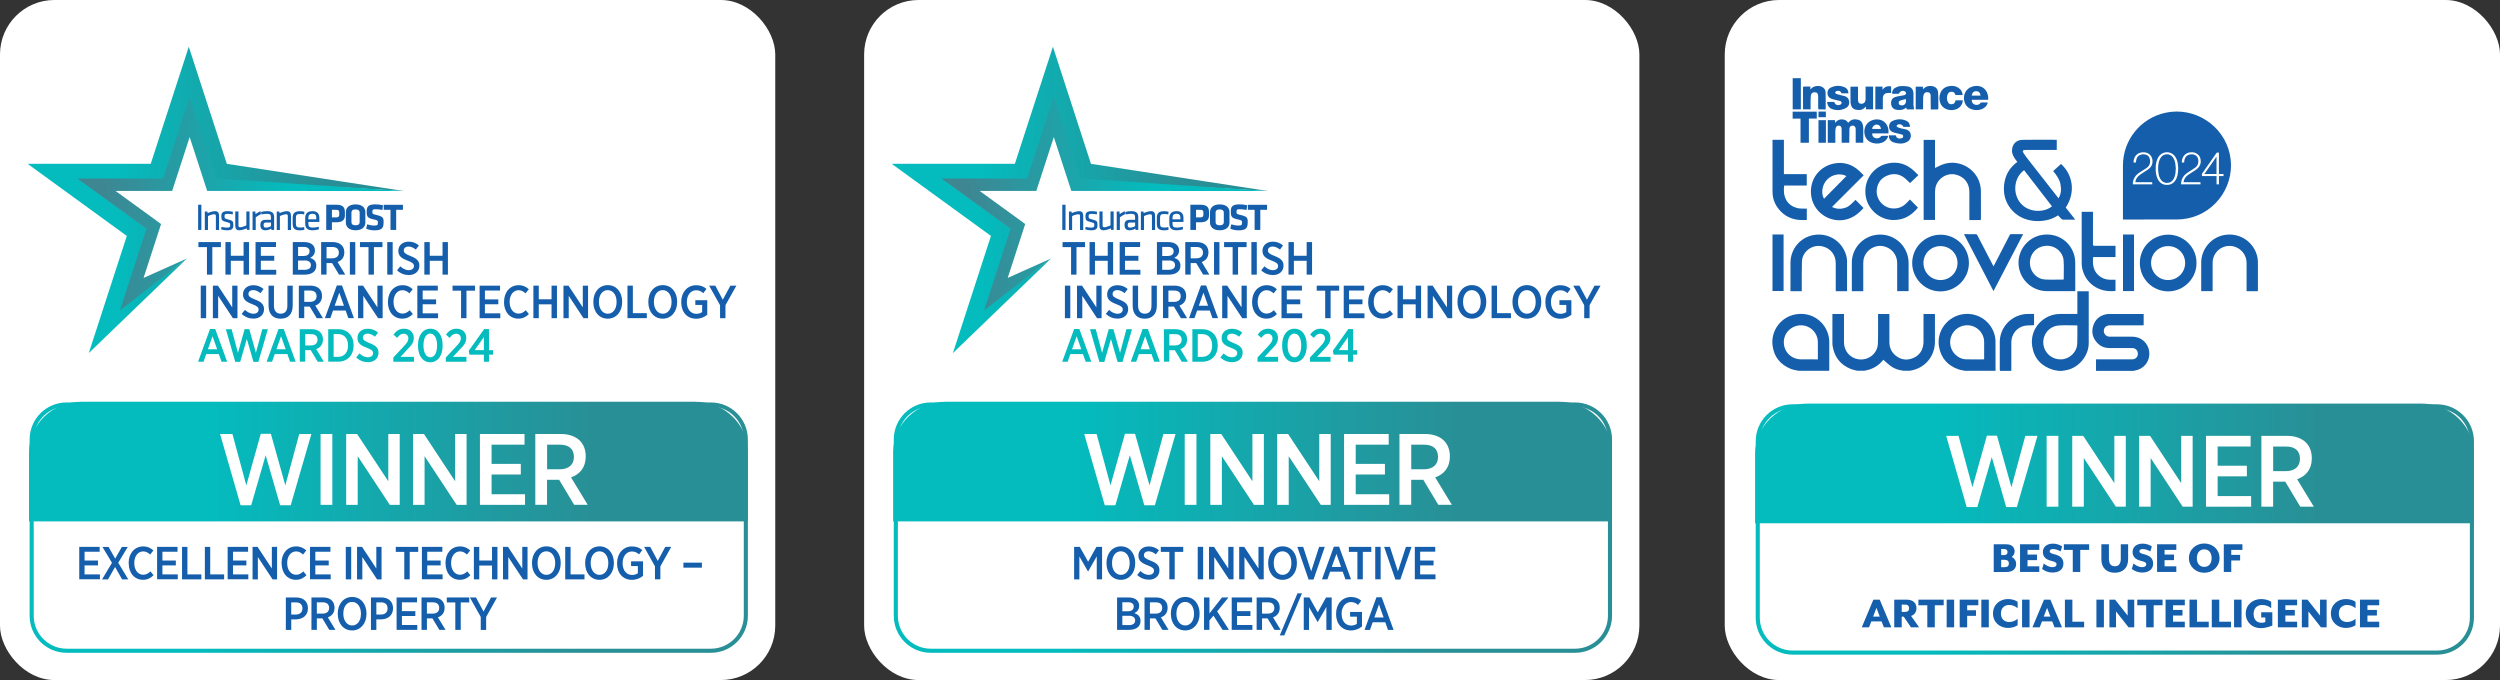 <?xml version="1.0" encoding="UTF-8"?>
<svg id="Layer_2" data-name="Layer 2" xmlns="http://www.w3.org/2000/svg" xmlns:xlink="http://www.w3.org/1999/xlink" viewBox="0 0 1137.62 309.45">
  <rect x="0" y="0" width="1137.62" height="309.45" fill="#333333" stroke="none"/>
  <defs>
    <style>
      .cls-1 {
        fill: none;
      }

      .cls-2 {
        fill: url(#linear-gradient-8);
      }

      .cls-3 {
        fill: url(#linear-gradient-7);
      }

      .cls-4 {
        fill: url(#linear-gradient-5);
      }

      .cls-5 {
        fill: url(#linear-gradient-6);
      }

      .cls-6 {
        fill: url(#linear-gradient-9);
      }

      .cls-7 {
        fill: url(#linear-gradient-4);
      }

      .cls-8 {
        fill: url(#linear-gradient-3);
      }

      .cls-9 {
        fill: url(#linear-gradient-2);
      }

      .cls-10 {
        fill: url(#linear-gradient);
      }

      .cls-11 {
        clip-path: url(#clippath-17);
      }

      .cls-12 {
        clip-path: url(#clippath-19);
      }

      .cls-13 {
        clip-path: url(#clippath-11);
      }

      .cls-14 {
        clip-path: url(#clippath-16);
      }

      .cls-15 {
        clip-path: url(#clippath-18);
      }

      .cls-16 {
        clip-path: url(#clippath-10);
      }

      .cls-17 {
        clip-path: url(#clippath-15);
      }

      .cls-18 {
        clip-path: url(#clippath-13);
      }

      .cls-19 {
        clip-path: url(#clippath-14);
      }

      .cls-20 {
        clip-path: url(#clippath-12);
      }

      .cls-21 {
        clip-path: url(#clippath-57);
      }

      .cls-22 {
        clip-path: url(#clippath-31);
      }

      .cls-23 {
        clip-path: url(#clippath-32);
      }

      .cls-24 {
        clip-path: url(#clippath-33);
      }

      .cls-25 {
        clip-path: url(#clippath-34);
      }

      .cls-26 {
        clip-path: url(#clippath-35);
      }

      .cls-27 {
        clip-path: url(#clippath-39);
      }

      .cls-28 {
        clip-path: url(#clippath-30);
      }

      .cls-29 {
        clip-path: url(#clippath-36);
      }

      .cls-30 {
        clip-path: url(#clippath-37);
      }

      .cls-31 {
        clip-path: url(#clippath-38);
      }

      .cls-32 {
        clip-path: url(#clippath-27);
      }

      .cls-33 {
        clip-path: url(#clippath-29);
      }

      .cls-34 {
        clip-path: url(#clippath-26);
      }

      .cls-35 {
        clip-path: url(#clippath-28);
      }

      .cls-36 {
        clip-path: url(#clippath-20);
      }

      .cls-37 {
        clip-path: url(#clippath-21);
      }

      .cls-38 {
        clip-path: url(#clippath-22);
      }

      .cls-39 {
        clip-path: url(#clippath-23);
      }

      .cls-40 {
        clip-path: url(#clippath-24);
      }

      .cls-41 {
        clip-path: url(#clippath-25);
      }

      .cls-42 {
        clip-path: url(#clippath-41);
      }

      .cls-43 {
        clip-path: url(#clippath-42);
      }

      .cls-44 {
        clip-path: url(#clippath-40);
      }

      .cls-45 {
        clip-path: url(#clippath-48);
      }

      .cls-46 {
        clip-path: url(#clippath-1);
      }

      .cls-47 {
        clip-path: url(#clippath-3);
      }

      .cls-48 {
        clip-path: url(#clippath-4);
      }

      .cls-49 {
        clip-path: url(#clippath-2);
      }

      .cls-50 {
        clip-path: url(#clippath-7);
      }

      .cls-51 {
        clip-path: url(#clippath-6);
      }

      .cls-52 {
        clip-path: url(#clippath-9);
      }

      .cls-53 {
        clip-path: url(#clippath-8);
      }

      .cls-54 {
        clip-path: url(#clippath-5);
      }

      .cls-55 {
        fill: #fff;
      }

      .cls-56 {
        fill: url(#linear-gradient-10);
      }

      .cls-57 {
        fill: #04bbbd;
      }

      .cls-58 {
        fill: #145eac;
      }

      .cls-59 {
        clip-path: url(#clippath);
      }
    </style>
    <clipPath id="clippath">
      <rect class="cls-1" y="0" width="746" height="309.45"/>
    </clipPath>
    <clipPath id="clippath-1">
      <rect class="cls-1" x="11.74" y="20.45" width="329.29" height="277.32"/>
    </clipPath>
    <linearGradient id="linear-gradient" x1="-466.32" y1="107.63" x2="-464.46" y2="107.63" gradientTransform="translate(82557.87 -18812.18) scale(177.02)" gradientUnits="userSpaceOnUse">
      <stop offset="0" stop-color="#04bbbd"/>
      <stop offset=".25" stop-color="#04bbbd"/>
      <stop offset=".78" stop-color="#298f96"/>
      <stop offset="1" stop-color="#298f96"/>
    </linearGradient>
    <clipPath id="clippath-2">
      <rect class="cls-1" x="11.74" y="20.45" width="329.29" height="277.32"/>
    </clipPath>
    <clipPath id="clippath-3">
      <rect class="cls-1" x="11.74" y="20.45" width="329.29" height="277.32"/>
    </clipPath>
    <clipPath id="clippath-4">
      <rect class="cls-1" x="11.74" y="20.45" width="329.29" height="277.32"/>
    </clipPath>
    <clipPath id="clippath-5">
      <rect class="cls-1" x="11.74" y="20.45" width="329.29" height="277.32"/>
    </clipPath>
    <clipPath id="clippath-6">
      <rect class="cls-1" x="11.74" y="20.45" width="329.29" height="277.32"/>
    </clipPath>
    <clipPath id="clippath-7">
      <rect class="cls-1" x="11.74" y="20.45" width="329.29" height="277.32"/>
    </clipPath>
    <clipPath id="clippath-8">
      <rect class="cls-1" x="11.74" y="20.45" width="329.29" height="277.32"/>
    </clipPath>
    <clipPath id="clippath-9">
      <path class="cls-1" d="M36.96,182.82c-13.11,0-23.74,10.26-23.74,22.93v31.52h327.06v-31.52c0-12.67-10.63-22.93-23.74-22.93H36.96Z"/>
    </clipPath>
    <linearGradient id="linear-gradient-2" x1="-466.3" y1="107.51" x2="-464.45" y2="107.51" gradientTransform="translate(82256.92 -18751.66) scale(176.37)" gradientUnits="userSpaceOnUse">
      <stop offset="0" stop-color="#04bbbd"/>
      <stop offset=".25" stop-color="#04bbbd"/>
      <stop offset=".78" stop-color="#298f96"/>
      <stop offset="1" stop-color="#298f96"/>
    </linearGradient>
    <clipPath id="clippath-10">
      <polygon class="cls-1" points="68.59 74.55 12.56 74.55 57.71 107.36 40.4 160.66 85.04 117.64 55.81 139.43 67.23 104.27 63.78 101.77 63.8 101.75 37.52 82.67 74.48 82.67 85.91 47.5 97.34 82.67 109.4 82.67 183.66 86.91 103.22 74.55 85.91 21.27 68.59 74.55"/>
    </clipPath>
    <linearGradient id="linear-gradient-3" x1="-463.86" y1="103.48" x2="-462" y2="103.48" gradientTransform="translate(42810.84 -9456.79) scale(92.27)" gradientUnits="userSpaceOnUse">
      <stop offset="0" stop-color="#04bbbd"/>
      <stop offset=".25" stop-color="#04bbbd"/>
      <stop offset=".78" stop-color="#298f96"/>
      <stop offset="1" stop-color="#298f96"/>
    </linearGradient>
    <clipPath id="clippath-11">
      <polygon class="cls-1" points="65.33 126.46 73.29 101.95 70.88 100.19 70.9 100.19 52.57 86.89 78.34 86.89 86.31 62.38 94.28 86.89 102.69 86.89 183.66 86.91 98.39 81.24 86.31 44.08 74.24 81.24 35.18 81.24 66.66 104.11 66.64 104.11 54.58 141.25 85.04 117.64 65.33 126.46"/>
    </clipPath>
    <linearGradient id="linear-gradient-4" x1="-462.94" y1="102.25" x2="-461.08" y2="102.25" gradientTransform="translate(37104.03 -8094.4) scale(80.07)" gradientUnits="userSpaceOnUse">
      <stop offset="0" stop-color="#3e8692"/>
      <stop offset=".07" stop-color="#3e8692"/>
      <stop offset=".63" stop-color="#04bbbd"/>
      <stop offset="1" stop-color="#04bbbd"/>
    </linearGradient>
    <clipPath id="clippath-12">
      <rect class="cls-1" x="11.74" y="20.45" width="329.29" height="277.32"/>
    </clipPath>
    <clipPath id="clippath-13">
      <rect class="cls-1" x="11.74" y="20.45" width="329.29" height="277.32"/>
    </clipPath>
    <clipPath id="clippath-14">
      <rect class="cls-1" x="11.74" y="20.45" width="329.29" height="277.32"/>
    </clipPath>
    <clipPath id="clippath-15">
      <rect class="cls-1" x="11.74" y="20.45" width="329.29" height="277.32"/>
    </clipPath>
    <clipPath id="clippath-16">
      <rect class="cls-1" x="11.74" y="20.45" width="329.29" height="277.32"/>
    </clipPath>
    <clipPath id="clippath-17">
      <rect class="cls-1" x="11.74" y="20.45" width="329.29" height="277.32"/>
    </clipPath>
    <clipPath id="clippath-18">
      <rect class="cls-1" x="11.74" y="20.45" width="329.29" height="277.32"/>
    </clipPath>
    <clipPath id="clippath-19">
      <rect class="cls-1" x="11.74" y="20.45" width="329.29" height="277.32"/>
    </clipPath>
    <clipPath id="clippath-20">
      <rect class="cls-1" x="11.74" y="20.45" width="329.29" height="277.32"/>
    </clipPath>
    <clipPath id="clippath-21">
      <rect class="cls-1" x="11.74" y="20.45" width="329.29" height="277.32"/>
    </clipPath>
    <clipPath id="clippath-22">
      <rect class="cls-1" y="0" width="746" height="309.45"/>
    </clipPath>
    <clipPath id="clippath-23">
      <rect class="cls-1" x="404.97" y="20.45" width="329.29" height="277.32"/>
    </clipPath>
    <linearGradient id="linear-gradient-5" x1="-465.29" y1="107.63" x2="-463.44" y2="107.63" gradientTransform="translate(82769.92 -18812.18) scale(177.02)" gradientUnits="userSpaceOnUse">
      <stop offset="0" stop-color="#04bbbd"/>
      <stop offset=".25" stop-color="#04bbbd"/>
      <stop offset=".78" stop-color="#298f96"/>
      <stop offset="1" stop-color="#298f96"/>
    </linearGradient>
    <clipPath id="clippath-24">
      <rect class="cls-1" x="404.97" y="20.45" width="329.29" height="277.32"/>
    </clipPath>
    <clipPath id="clippath-25">
      <rect class="cls-1" x="404.97" y="20.45" width="329.29" height="277.32"/>
    </clipPath>
    <clipPath id="clippath-26">
      <rect class="cls-1" x="404.97" y="20.45" width="329.29" height="277.32"/>
    </clipPath>
    <clipPath id="clippath-27">
      <rect class="cls-1" x="404.97" y="20.45" width="329.29" height="277.32"/>
    </clipPath>
    <clipPath id="clippath-28">
      <rect class="cls-1" x="404.97" y="20.45" width="329.29" height="277.32"/>
    </clipPath>
    <clipPath id="clippath-29">
      <path class="cls-1" d="M430.18,182.82c-13.11,0-23.74,10.26-23.74,22.93v31.52h327.06v-31.52c0-12.67-10.64-22.93-23.74-22.93h-279.58Z"/>
    </clipPath>
    <linearGradient id="linear-gradient-6" x1="-465.28" y1="107.51" x2="-463.42" y2="107.51" gradientTransform="translate(82468.97 -18751.66) scale(176.37)" gradientUnits="userSpaceOnUse">
      <stop offset="0" stop-color="#04bbbd"/>
      <stop offset=".25" stop-color="#04bbbd"/>
      <stop offset=".78" stop-color="#298f96"/>
      <stop offset="1" stop-color="#298f96"/>
    </linearGradient>
    <clipPath id="clippath-30">
      <polygon class="cls-1" points="461.81 74.55 405.78 74.55 450.93 107.36 433.62 160.66 478.26 117.64 449.04 139.43 460.46 104.27 457 101.77 457.02 101.75 430.74 82.67 467.71 82.67 479.13 47.5 490.57 82.67 502.63 82.67 576.88 86.91 496.44 74.55 479.13 21.27 461.81 74.55"/>
    </clipPath>
    <linearGradient id="linear-gradient-7" x1="-461.89" y1="103.48" x2="-460.04" y2="103.48" gradientTransform="translate(43022.89 -9456.79) scale(92.27)" gradientUnits="userSpaceOnUse">
      <stop offset="0" stop-color="#04bbbd"/>
      <stop offset=".25" stop-color="#04bbbd"/>
      <stop offset=".78" stop-color="#298f96"/>
      <stop offset="1" stop-color="#298f96"/>
    </linearGradient>
    <clipPath id="clippath-31">
      <polygon class="cls-1" points="458.56 126.46 466.51 101.95 464.11 100.19 464.12 100.19 445.8 86.89 471.57 86.89 479.54 62.38 487.51 86.89 495.92 86.89 576.88 86.91 491.61 81.24 479.54 44.08 467.46 81.24 428.4 81.24 459.88 104.11 459.87 104.11 447.81 141.25 478.26 117.64 458.56 126.46"/>
    </clipPath>
    <linearGradient id="linear-gradient-8" x1="-460.68" y1="102.25" x2="-458.82" y2="102.25" gradientTransform="translate(37316.08 -8094.4) scale(80.07)" gradientUnits="userSpaceOnUse">
      <stop offset="0" stop-color="#3e8692"/>
      <stop offset=".07" stop-color="#3e8692"/>
      <stop offset=".63" stop-color="#04bbbd"/>
      <stop offset="1" stop-color="#04bbbd"/>
    </linearGradient>
    <clipPath id="clippath-32">
      <rect class="cls-1" x="404.97" y="20.45" width="329.29" height="277.32"/>
    </clipPath>
    <clipPath id="clippath-33">
      <rect class="cls-1" x="404.97" y="20.45" width="329.29" height="277.32"/>
    </clipPath>
    <clipPath id="clippath-34">
      <rect class="cls-1" x="404.97" y="20.45" width="329.29" height="277.32"/>
    </clipPath>
    <clipPath id="clippath-35">
      <rect class="cls-1" x="404.97" y="20.45" width="329.29" height="277.32"/>
    </clipPath>
    <clipPath id="clippath-36">
      <rect class="cls-1" x="404.97" y="20.45" width="329.29" height="277.32"/>
    </clipPath>
    <clipPath id="clippath-37">
      <rect class="cls-1" x="404.97" y="20.45" width="329.29" height="277.32"/>
    </clipPath>
    <clipPath id="clippath-38">
      <rect class="cls-1" x="404.97" y="20.45" width="329.29" height="277.32"/>
    </clipPath>
    <clipPath id="clippath-39">
      <rect class="cls-1" x="404.97" y="20.45" width="329.29" height="277.32"/>
    </clipPath>
    <clipPath id="clippath-40">
      <rect class="cls-1" x="404.97" y="20.45" width="329.29" height="277.32"/>
    </clipPath>
    <clipPath id="clippath-41">
      <rect class="cls-1" x="404.97" y="20.45" width="329.29" height="277.32"/>
    </clipPath>
    <clipPath id="clippath-42">
      <rect class="cls-1" x="797.19" y="21.29" width="329.29" height="277.32"/>
    </clipPath>
    <linearGradient id="linear-gradient-9" x1="-463.08" y1="107.63" x2="-461.23" y2="107.63" gradientTransform="translate(82769.92 -18812.18) scale(177.02)" xlink:href="#linear-gradient-2"/>
    <clipPath id="clippath-48">
      <path class="cls-1" d="M822.4,183.66c-13.11,0-23.74,10.26-23.74,22.93v31.52h327.06v-31.52c0-12.67-10.64-22.93-23.74-22.93h-279.58Z"/>
    </clipPath>
    <linearGradient id="linear-gradient-10" x1="-463.06" y1="107.52" x2="-461.2" y2="107.52" gradientTransform="translate(82468.97 -18751.66) scale(176.37)" xlink:href="#linear-gradient-2"/>
    <clipPath id="clippath-57">
      <rect class="cls-1" x="797.19" y="21.29" width="329.29" height="277.32"/>
    </clipPath>
  </defs>
  <g id="Layer_1-2" data-name="Layer 1-2">
    <g class="cls-59">
      <rect class="cls-55" y="0" width="352.78" height="309.45" rx="24.76" ry="24.76"/>
    </g>
    <g class="cls-46">
      <path class="cls-10" d="M30.33,184.06v-.93h293.14c9.31,0,16.85,7.54,16.85,16.85v80.23c0,9.31-7.54,16.85-16.85,16.85H30.33c-9.31,0-16.85-7.54-16.85-16.85v-80.23c0-9.31,7.54-16.85,16.85-16.85v1.85c-8.28,0-14.98,6.71-14.99,14.99v80.23c.01,8.28,6.71,14.98,14.99,14.99h293.14c8.28-.01,14.98-6.71,14.99-14.99v-80.23c-.01-8.28-6.71-14.98-14.99-14.99H30.33v-.93h0Z"/>
    </g>
    <polygon class="cls-58" points="36.04 248.86 45.35 248.86 45.35 251.07 38.48 251.07 38.48 255.08 44.58 255.08 44.58 257.29 38.48 257.29 38.48 261.39 45.47 261.39 45.47 263.6 36.06 263.6 36.06 248.83 36.04 248.86"/>
    <polygon class="cls-58" points="58.15 248.86 53.8 256.08 58.36 263.64 55.57 263.64 52.36 258.01 49.15 263.64 46.44 263.64 50.95 256.11 46.63 248.88 49.41 248.88 52.41 254.2 55.45 248.88 58.17 248.88 58.15 248.86"/>
    <g class="cls-49">
      <path class="cls-58" d="M58.54,256.32v-.15c0-4.47,2.78-7.53,6.61-7.53,2.06,0,3.44.74,4.65,1.83l-1.47,1.88c-.87-.8-1.83-1.44-3.16-1.44-2.32,0-4.07,2.11-4.07,5.25v.08c0,3.21,1.75,5.3,4.07,5.3,1.41,0,2.34-.65,3.27-1.54l1.44,1.74c-1.29,1.32-2.78,2.09-4.83,2.09-3.78,0-6.48-2.99-6.48-7.51l-.03-.02v.02Z"/>
    </g>
    <polygon class="cls-58" points="71.47 248.86 80.78 248.86 80.78 251.07 73.91 251.07 73.91 255.08 80.01 255.08 80.01 257.29 73.91 257.29 73.91 261.39 80.9 261.39 80.9 263.6 71.49 263.6 71.49 248.83 71.47 248.86"/>
    <polygon class="cls-58" points="82.83 248.86 85.28 248.86 85.28 261.38 91.62 261.38 91.62 263.64 82.84 263.64 82.84 248.86 82.83 248.86"/>
    <polygon class="cls-58" points="93.2 248.86 95.66 248.86 95.66 261.38 101.99 261.38 101.99 263.64 93.22 263.64 93.22 248.86 93.2 248.86"/>
    <polygon class="cls-58" points="103.58 248.86 112.89 248.86 112.89 251.07 106.02 251.07 106.02 255.08 112.12 255.08 112.12 257.29 106.02 257.29 106.02 261.39 113 261.39 113 263.6 103.59 263.6 103.59 248.83 103.58 248.86"/>
    <polygon class="cls-58" points="114.93 248.86 117.21 248.86 123.7 258.71 123.7 248.86 126.09 248.86 126.09 263.64 124.03 263.64 117.34 253.49 117.34 263.64 114.93 263.64 114.93 248.86"/>
    <g class="cls-47">
      <path class="cls-58" d="M128.12,256.32v-.15c0-4.47,2.78-7.53,6.61-7.53,2.06,0,3.44.74,4.65,1.83l-1.47,1.88c-.87-.8-1.83-1.44-3.16-1.44-2.32,0-4.07,2.11-4.07,5.25v.08c0,3.21,1.75,5.3,4.07,5.3,1.41,0,2.34-.65,3.27-1.54l1.44,1.74c-1.29,1.32-2.78,2.09-4.83,2.09-3.78,0-6.48-2.99-6.48-7.51l-.03-.02v.02Z"/>
    </g>
    <polygon class="cls-58" points="141.05 248.86 150.36 248.86 150.36 251.07 143.49 251.07 143.49 255.08 149.59 255.08 149.59 257.29 143.49 257.29 143.49 261.39 150.48 261.39 150.48 263.6 141.07 263.6 141.07 248.83 141.05 248.86"/>
    <rect class="cls-58" x="157.35" y="248.86" width="2.46" height="14.78"/>
    <polygon class="cls-58" points="162.47 248.86 164.75 248.86 171.24 258.71 171.24 248.86 173.63 248.86 173.63 263.64 171.57 263.64 164.88 253.49 164.88 263.64 162.47 263.64 162.47 248.86"/>
    <polygon class="cls-58" points="183.97 251.13 180.1 251.13 180.1 248.86 190.31 248.86 190.31 251.13 186.43 251.13 186.43 263.62 183.97 263.62 183.97 251.13"/>
    <polygon class="cls-58" points="191.97 248.86 201.29 248.86 201.29 251.07 194.41 251.07 194.41 255.08 200.52 255.08 200.52 257.29 194.41 257.29 194.41 261.39 201.4 261.39 201.4 263.6 191.99 263.6 191.99 248.83 191.97 248.86"/>
    <g class="cls-48">
      <path class="cls-58" d="M202.71,256.32v-.15c0-4.47,2.78-7.53,6.61-7.53,2.06,0,3.44.74,4.65,1.83l-1.47,1.88c-.87-.8-1.83-1.44-3.16-1.44-2.32,0-4.07,2.11-4.07,5.25v.08c0,3.21,1.75,5.3,4.07,5.3,1.41,0,2.34-.65,3.27-1.54l1.44,1.74c-1.29,1.32-2.78,2.09-4.83,2.09-3.78,0-6.48-2.99-6.48-7.51l-.03-.02v.02Z"/>
    </g>
    <polygon class="cls-58" points="215.64 248.86 218.09 248.86 218.09 255.06 223.9 255.06 223.9 248.86 226.36 248.86 226.36 263.64 223.9 263.64 223.9 257.35 218.09 257.35 218.09 263.64 215.64 263.64 215.64 248.86"/>
    <polygon class="cls-58" points="228.89 248.86 231.17 248.86 237.66 258.71 237.66 248.86 240.05 248.86 240.05 263.64 237.99 263.64 231.3 253.49 231.3 263.64 228.89 263.64 228.89 248.86"/>
    <g class="cls-54">
      <path class="cls-58" d="M252.64,256.32v-.15c0-3.16-1.69-5.3-4.03-5.3s-3.99,2.09-3.99,5.27v.15c0,3.16,1.7,5.3,4.03,5.3s3.99-2.1,3.99-5.27M242.08,256.35v-.21c0-4.39,2.7-7.53,6.56-7.53s6.51,3.13,6.51,7.5v.21c0,4.39-2.7,7.53-6.56,7.53s-6.51-3.13-6.51-7.5"/>
    </g>
    <polygon class="cls-58" points="257.18 248.86 259.64 248.86 259.64 261.38 265.97 261.38 265.97 263.64 257.2 263.64 257.2 248.86 257.18 248.86"/>
    <g class="cls-51">
      <g>
        <path class="cls-58" d="M276.81,256.32v-.15c0-3.16-1.69-5.3-4.03-5.3s-3.99,2.09-3.99,5.27v.15c0,3.16,1.7,5.3,4.03,5.3s3.99-2.1,3.99-5.27M266.27,256.35v-.21c0-4.39,2.7-7.53,6.56-7.53s6.51,3.13,6.51,7.5v.21c0,4.39-2.7,7.53-6.56,7.53s-6.51-3.13-6.51-7.5"/>
        <path class="cls-58" d="M280.81,256.34v-.16c0-4.35,2.8-7.53,6.77-7.53,2.01,0,3.37.57,4.68,1.67l-1.46,1.95c-.85-.75-1.77-1.33-3.27-1.33-2.41,0-4.21,2.18-4.21,5.24v.13c0,3.34,1.82,5.32,4.32,5.32,1.03,0,1.96-.31,2.62-.78v-3.26h-3.09v-2.16h5.42v6.63c-1.24,1-2.96,1.8-5.04,1.8-4.01,0-6.76-2.94-6.76-7.49l.02-.02h0Z"/>
      </g>
    </g>
    <polygon class="cls-58" points="298.06 257.73 293.09 248.84 295.88 248.84 299.31 255.24 302.74 248.84 305.46 248.84 300.5 257.71 300.5 263.62 298.04 263.62 298.04 257.73 298.06 257.73"/>
    <rect class="cls-58" x="310.99" y="256.03" width="8.41" height="2.28"/>
    <g class="cls-50">
      <g>
        <path class="cls-58" d="M134.65,279.64c1.88,0,2.98-1.11,2.98-2.77,0-1.8-1.1-2.76-2.98-2.76h-2.13v5.53h2.13ZM130.07,271.87h4.73c3.22,0,5.32,1.85,5.32,4.91v.05c0,3.27-2.41,4.97-5.46,5.02h-2.13v4.79h-2.46v-14.78h0Z"/>
        <path class="cls-58" d="M146.81,279.23c1.9,0,2.96-1.01,2.96-2.55v-.05c0-1.67-1.08-2.54-2.91-2.54h-2.68v5.12h2.63v.02h0ZM141.72,271.87h5.34c1.69,0,3.06.51,3.94,1.39.79.79,1.23,1.9,1.23,3.26v.08c0,2.28-1.26,3.7-3.06,4.32l3.49,5.71h-2.83l-3.14-5.24s-.1.02-.15.02h-2.36v5.2h-2.46v-14.78.03h0Z"/>
        <path class="cls-58" d="M164.25,279.35v-.15c0-3.16-1.69-5.3-4.03-5.3s-3.99,2.09-3.99,5.27v.15c0,3.16,1.7,5.3,4.03,5.3s3.99-2.1,3.99-5.27M153.7,279.38v-.21c0-4.39,2.7-7.53,6.56-7.53s6.51,3.13,6.51,7.5v.21c0,4.39-2.7,7.53-6.56,7.53s-6.51-3.13-6.51-7.5"/>
        <path class="cls-58" d="M173.39,279.64c1.88,0,2.98-1.11,2.98-2.77,0-1.8-1.1-2.76-2.98-2.76h-2.13v5.53h2.13ZM168.8,271.87h4.73c3.22,0,5.32,1.85,5.32,4.91v.05c0,3.27-2.41,4.97-5.46,5.02h-2.13v4.79h-2.46v-14.78h0Z"/>
      </g>
    </g>
    <polygon class="cls-58" points="180.45 271.87 189.77 271.87 189.77 274.08 182.89 274.08 182.89 278.09 189 278.09 189 280.3 182.89 280.3 182.89 284.4 189.88 284.4 189.88 286.61 180.47 286.61 180.47 271.83 180.45 271.87"/>
    <g class="cls-53">
      <path class="cls-58" d="M196.9,279.23c1.9,0,2.96-1.01,2.96-2.55v-.05c0-1.67-1.08-2.54-2.91-2.54h-2.68v5.12h2.63v.02h0ZM191.81,271.87h5.34c1.69,0,3.06.51,3.94,1.39.79.79,1.23,1.9,1.23,3.26v.08c0,2.28-1.26,3.7-3.06,4.32l3.49,5.71h-2.83l-3.14-5.24s-.1.02-.15.02h-2.36v5.2h-2.46v-14.78.03h0Z"/>
    </g>
    <polygon class="cls-58" points="207.19 274.14 203.32 274.14 203.32 271.87 213.53 271.87 213.53 274.14 209.65 274.14 209.65 286.63 207.19 286.63 207.19 274.14"/>
    <polygon class="cls-58" points="218.78 280.75 213.8 271.87 216.6 271.87 220.02 278.27 223.46 271.87 226.18 271.87 221.22 280.74 221.22 286.64 218.76 286.64 218.76 280.75 218.78 280.75"/>
    <g class="cls-52">
      <rect class="cls-9" x="13.22" y="182.82" width="327.06" height="54.44"/>
    </g>
    <g class="cls-16">
      <rect class="cls-8" x="12.56" y="21.27" width="171.1" height="139.39"/>
    </g>
    <g class="cls-13">
      <rect class="cls-7" x="35.18" y="44.08" width="148.49" height="97.17"/>
    </g>
    <g class="cls-20">
      <g>
        <path class="cls-58" d="M156.94,97.92v-1.49c0-2.14-1.03-3.26-3.81-3.26h-4.68v11.45h2.59v-3.47h1.96c2.78,0,3.96-1.08,3.96-3.24M154.37,97.66c0,.82-.24,1.26-1.37,1.26h-1.96v-3.45h1.96c1.08,0,1.37.38,1.37,1.21v1-.02ZM166.25,96.51c0-1.74-1.21-3.5-4.44-3.5s-4.43,1.77-4.43,3.5v4.78c0,1.74,1.21,3.5,4.43,3.5s4.44-1.77,4.44-3.5v-4.78ZM163.66,101.08c0,.9-.57,1.44-1.87,1.44s-1.87-.56-1.87-1.44v-4.34c0-.9.57-1.44,1.87-1.44s1.87.56,1.87,1.44v4.34ZM174.58,101.42c0-2.26-.15-2.85-3.26-3.6-1.8-.43-1.87-.44-1.87-1.56,0-.85.26-1.05,1.41-1.05,1.03,0,1.88.1,3.17.33l.26-2.16c-1.28-.28-2.47-.38-3.47-.38-3.14,0-3.96.92-3.96,3.21,0,2.47.41,3.03,3.17,3.63,1.88.41,1.93.54,1.93,1.57,0,.97-.26,1.23-1.59,1.23-1.19,0-2.26-.23-3.3-.56l-.43,2c.98.44,2.37.74,3.7.74,3.45,0,4.19-1.11,4.19-3.39M183.35,95.47v-2.29h-8.74v2.29h3.08v9.16h2.59v-9.16h3.08,0Z"/>
        <path class="cls-58" d="M91.63,93.17h-1.47v11.45h1.47v-11.45ZM99.68,104.63v-6.41c0-1.29-.47-2.13-1.82-2.13-1,0-2.44.44-3.37.9l-.13-.72h-1.16v8.38h1.44v-6.33c.9-.46,2.18-.83,2.8-.83.54,0,.8.23.8.77v6.4h1.44v-.02h0ZM106.18,102.37c0-1.67-.2-1.96-2.6-2.57-1.41-.34-1.42-.52-1.42-1.44,0-.75.18-1.05,1.41-1.05.69,0,1.62.1,2.32.25l.1-1.19c-.69-.2-1.57-.29-2.37-.29-2.21,0-2.9.7-2.9,2.26,0,1.74.2,2.16,2.28,2.69,1.69.41,1.75.52,1.75,1.41s-.23,1.13-1.55,1.13c-.72,0-1.67-.13-2.39-.34l-.2,1.13c.67.26,1.8.44,2.67.44,2.39,0,2.9-.78,2.9-2.42M107.06,96.25v6.41c0,1.29.47,2.13,1.82,2.13,1,0,2.44-.44,3.37-.9l.13.72h1.16v-8.38h-1.44v6.33c-.9.46-2.19.85-2.8.85-.54,0-.8-.23-.8-.77v-6.4h-1.44,0ZM118.58,96.09c-.82.34-1.68.87-2.31,1.34l-.08-1.16h-1.26v8.38h1.44v-5.78c.69-.47,1.6-1.06,2.39-1.44l-.2-1.33v-.02h.02ZM124.73,98.8c0-1.78-.78-2.72-3.17-2.72-.9,0-1.96.15-2.75.36l.15,1.14c.65-.13,1.7-.28,2.51-.28,1.36,0,1.82.36,1.82,1.41v1.31h-2.24c-1.69,0-2.57.62-2.57,2.36,0,1.47.65,2.41,2.23,2.41,1.01,0,1.98-.28,2.72-.79l.08.62h1.23v-5.83h.01-.02ZM123.3,102.88c-.64.41-1.44.69-2.16.69-1.03,0-1.19-.34-1.19-1.21s.33-1.11,1.23-1.11h2.13v1.64h0ZM132.41,104.63v-6.41c0-1.29-.47-2.13-1.82-2.13-1,0-2.44.44-3.37.9l-.13-.72h-1.16v8.38h1.44v-6.33c.9-.46,2.19-.83,2.8-.83.54,0,.8.23.8.77v6.4h1.44v-.02h0ZM136.53,104.81c.74,0,1.59-.11,2.01-.26l-.13-1.21c-.65.13-1.26.2-1.83.2-1.44,0-1.93-.41-1.93-1.72v-2.73c0-1.31.47-1.72,1.93-1.72.59,0,1.19.05,1.83.2l.11-1.21c-.42-.13-1.26-.26-2-.26-2.62,0-3.34,1.11-3.34,3.04v2.64c0,1.93.65,3.04,3.34,3.04M140.33,101.7v-.7h4.99v-1.75c0-1.74-.67-3.16-3.14-3.16s-3.29,1.39-3.29,3.13v2.5c0,1.9.85,3.08,3.32,3.08,1.05,0,2.16-.2,2.96-.47l-.2-1.15c-.92.25-1.82.39-2.65.39-1.64,0-2-.54-2-1.87M140.33,99.11c0-1.16.47-1.82,1.83-1.82s1.75.65,1.75,1.82v.69h-3.6v-.69h.02Z"/>
      </g>
    </g>
    <polygon class="cls-58" points="94.18 112.45 90.29 112.45 90.29 110.16 100.52 110.16 100.52 112.45 96.62 112.45 96.62 124.97 94.17 124.97 94.17 112.45 94.18 112.45"/>
    <polygon class="cls-58" points="102.58 110.16 105.03 110.16 105.03 116.38 110.84 116.38 110.84 110.16 113.3 110.16 113.3 124.97 110.84 124.97 110.84 118.67 105.03 118.67 105.03 124.97 102.58 124.97 102.58 110.16"/>
    <polygon class="cls-58" points="116.26 110.16 125.59 110.16 125.59 112.39 118.7 112.39 118.7 116.41 124.8 116.41 124.8 118.64 118.7 118.64 118.7 122.76 125.7 122.76 125.7 124.99 116.28 124.99 116.28 110.18 116.26 110.16"/>
    <g class="cls-18">
      <g>
        <path class="cls-58" d="M138.61,118.54h-2.98v4.22h3.09c1.69,0,2.75-.74,2.75-2.1v-.05c0-1.29-1-2.1-2.85-2.1l-.02.02h.01ZM140.84,114.33c0-1.24-.92-1.96-2.49-1.96h-2.7v4.11h2.55c1.6,0,2.65-.72,2.65-2.09v-.05h-.02.01ZM133.23,110.16h5.29c1.6,0,2.96.44,3.78,1.28.65.65,1,1.47,1,2.5v.07c0,1.82-1.06,2.76-2.18,3.32,1.64.57,2.81,1.54,2.81,3.53v.08c0,2.6-2.11,4.04-5.27,4.04h-5.43v-14.83h0Z"/>
        <path class="cls-58" d="M151.23,117.54c1.9,0,2.96-1.01,2.96-2.55v-.05c0-1.67-1.08-2.54-2.91-2.54h-2.68v5.14h2.65s-.02,0-.02,0ZM146.14,110.16h5.35c1.68,0,3.06.51,3.96,1.39.79.79,1.23,1.9,1.23,3.26v.08c0,2.29-1.28,3.7-3.06,4.34l3.48,5.73h-2.83l-3.16-5.25s-.1.01-.15.01h-2.37v5.22h-2.46v-14.81.03h0Z"/>
      </g>
    </g>
    <rect class="cls-58" x="159.21" y="110.16" width="2.46" height="14.81"/>
    <polygon class="cls-58" points="167.69 112.45 163.8 112.45 163.8 110.16 174.04 110.16 174.04 112.45 170.15 112.45 170.15 124.97 167.69 124.97 167.69 112.45"/>
    <rect class="cls-58" x="176.22" y="110.16" width="2.46" height="14.81"/>
    <g class="cls-19">
      <path class="cls-58" d="M180.68,123.02l1.47-1.83c1.1,1,2.32,1.75,3.89,1.75,1.42,0,2.32-.79,2.32-1.88,0-.95-.49-1.57-2.83-2.44-2.81-1.06-4.27-2.09-4.27-4.47v-.05c0-2.44,1.95-4.14,4.7-4.14,1.72,0,3.31.56,4.65,1.74l-1.39,1.88c-1.01-.82-2.14-1.39-3.32-1.39-1.33,0-2.16.74-2.16,1.72,0,1.06.56,1.6,3.06,2.59,2.75,1.06,4.03,2.19,4.03,4.35v.05c0,2.6-2.03,4.27-4.79,4.27-1.9,0-3.75-.65-5.35-2.14h0Z"/>
    </g>
    <polygon class="cls-58" points="193.1 110.16 195.56 110.16 195.56 116.38 201.37 116.38 201.37 110.16 203.82 110.16 203.82 124.97 201.37 124.97 201.37 118.67 195.56 118.67 195.56 124.97 193.1 124.97 193.1 110.16"/>
    <rect class="cls-58" x="91.35" y="129.98" width="2.46" height="14.81"/>
    <polygon class="cls-58" points="96.87 129.98 99.16 129.98 105.67 139.86 105.67 129.98 108.06 129.98 108.06 144.79 105.98 144.79 99.27 134.61 99.27 144.79 96.87 144.79 96.87 129.98"/>
    <g class="cls-17">
      <g>
        <path class="cls-58" d="M109.98,142.84l1.49-1.83c1.1,1,2.32,1.75,3.89,1.75,1.42,0,2.32-.79,2.32-1.88,0-.95-.49-1.57-2.83-2.44-2.81-1.06-4.27-2.09-4.27-4.47v-.05c0-2.44,1.95-4.14,4.7-4.14,1.72,0,3.31.56,4.65,1.74l-1.39,1.88c-1.01-.82-2.14-1.39-3.32-1.39-1.33,0-2.16.74-2.16,1.72,0,1.06.56,1.6,3.06,2.59,2.75,1.06,4.03,2.19,4.03,4.35v.05c0,2.6-2.03,4.27-4.8,4.27-1.9,0-3.75-.65-5.35-2.14h-.02,0Z"/>
        <path class="cls-58" d="M122.2,139.14v-9.16h2.46v9.13c0,2.39,1.16,3.63,3.06,3.63s3.04-1.21,3.04-3.55v-9.21h2.44v9.07c0,3.98-2.18,5.97-5.51,5.97s-5.48-2.01-5.48-5.87h0Z"/>
        <path class="cls-58" d="M141.1,137.36c1.9,0,2.96-1.01,2.96-2.55v-.05c0-1.67-1.08-2.54-2.91-2.54h-2.69v5.14h2.65-.02.01ZM135.99,129.98h5.35c1.68,0,3.06.51,3.96,1.39.79.79,1.23,1.9,1.23,3.26v.08c0,2.29-1.28,3.7-3.06,4.34l3.48,5.73h-2.83l-3.16-5.25s-.1,0-.15,0h-2.37v5.22h-2.46v-14.81.03h0Z"/>
      </g>
    </g>
    <path class="cls-58" d="M156.51,139.12l-2.11-5.94-2.11,5.94h4.22ZM153.26,129.89h2.37l5.43,14.89h-2.55l-1.23-3.48h-5.74l-1.23,3.48h-2.47l5.43-14.89h-.02.01Z"/>
    <polygon class="cls-58" points="162.93 129.98 165.22 129.98 171.73 139.86 171.73 129.98 174.12 129.98 174.12 144.79 172.04 144.79 165.33 134.61 165.33 144.79 162.93 144.79 162.93 129.98"/>
    <g class="cls-14">
      <path class="cls-58" d="M176.54,137.47v-.15c0-4.48,2.8-7.54,6.61-7.54,2.08,0,3.45.74,4.65,1.83l-1.49,1.88c-.87-.8-1.83-1.44-3.17-1.44-2.32,0-4.07,2.11-4.07,5.27v.08c0,3.21,1.75,5.3,4.07,5.3,1.42,0,2.34-.65,3.27-1.54l1.44,1.74c-1.29,1.32-2.8,2.09-4.84,2.09-3.78,0-6.5-2.99-6.5-7.53h.03Z"/>
    </g>
    <polygon class="cls-58" points="189.9 129.98 199.22 129.98 199.22 132.2 192.34 132.2 192.34 136.23 198.45 136.23 198.45 138.45 192.34 138.45 192.34 142.58 199.34 142.58 199.34 144.8 189.91 144.8 189.91 129.99 189.9 129.98"/>
    <polygon class="cls-58" points="209.83 132.27 205.93 132.27 205.93 129.98 216.16 129.98 216.16 132.27 212.27 132.27 212.27 144.79 209.81 144.79 209.81 132.27 209.83 132.27"/>
    <polygon class="cls-58" points="218.22 129.98 227.55 129.98 227.55 132.2 220.66 132.2 220.66 136.23 226.76 136.23 226.76 138.45 220.66 138.45 220.66 142.58 227.66 142.58 227.66 144.8 218.24 144.8 218.24 129.99 218.22 129.98"/>
    <g class="cls-11">
      <path class="cls-58" d="M229.37,137.47v-.15c0-4.48,2.8-7.54,6.61-7.54,2.08,0,3.45.74,4.65,1.83l-1.49,1.88c-.87-.8-1.83-1.44-3.17-1.44-2.32,0-4.07,2.11-4.07,5.27v.08c0,3.21,1.75,5.3,4.07,5.3,1.42,0,2.34-.65,3.27-1.54l1.44,1.74c-1.29,1.32-2.8,2.09-4.84,2.09-3.78,0-6.5-2.99-6.5-7.53h.03Z"/>
    </g>
    <polygon class="cls-58" points="242.72 129.98 245.17 129.98 245.17 136.19 250.98 136.19 250.98 129.98 253.44 129.98 253.44 144.79 250.98 144.79 250.98 138.49 245.17 138.49 245.17 144.79 242.72 144.79 242.72 129.98"/>
    <polygon class="cls-58" points="256.4 129.98 258.69 129.98 265.2 139.86 265.2 129.98 267.59 129.98 267.59 144.79 265.51 144.79 258.8 134.61 258.8 144.79 256.4 144.79 256.4 129.98"/>
    <g class="cls-15">
      <path class="cls-58" d="M280.57,137.47v-.15c0-3.17-1.69-5.3-4.04-5.3s-3.99,2.09-3.99,5.29v.15c0,3.17,1.72,5.3,4.04,5.3s3.99-2.1,3.99-5.29M270,137.5v-.21c0-4.4,2.7-7.54,6.58-7.54s6.53,3.13,6.53,7.51v.21c0,4.4-2.7,7.54-6.58,7.54s-6.53-3.12-6.53-7.51"/>
    </g>
    <polygon class="cls-58" points="285.53 129.98 287.98 129.98 287.98 142.51 294.33 142.51 294.33 144.77 285.53 144.77 285.53 129.96 285.53 129.98"/>
    <g class="cls-12">
      <g>
        <path class="cls-58" d="M305.59,137.47v-.15c0-3.17-1.69-5.3-4.04-5.3s-3.99,2.09-3.99,5.29v.15c0,3.17,1.72,5.3,4.04,5.3s3.99-2.1,3.99-5.29M295.02,137.5v-.21c0-4.4,2.7-7.54,6.58-7.54s6.53,3.13,6.53,7.51v.21c0,4.4-2.7,7.54-6.58,7.54s-6.53-3.12-6.53-7.51"/>
        <path class="cls-58" d="M309.99,137.49v-.16c0-4.35,2.81-7.54,6.79-7.54,2.01,0,3.39.57,4.7,1.67l-1.46,1.95c-.85-.77-1.78-1.33-3.27-1.33-2.41,0-4.2,2.18-4.2,5.25v.13c0,3.34,1.82,5.34,4.34,5.34,1.03,0,1.96-.31,2.62-.78v-3.26h-3.11v-2.16h5.43v6.64c-1.24,1-2.96,1.8-5.06,1.8-4.03,0-6.77-2.96-6.77-7.51v-.03h-.01Z"/>
      </g>
    </g>
    <polygon class="cls-58" points="327.66 138.88 322.67 129.98 325.49 129.98 328.91 136.39 332.36 129.98 335.09 129.98 330.12 138.86 330.12 144.79 327.66 144.79 327.66 138.88"/>
    <path class="cls-57" d="M98.82,158.94l-2.11-5.94-2.11,5.94h4.22ZM95.56,149.71h2.37l5.43,14.89h-2.55l-1.23-3.48h-5.74l-1.23,3.48h-2.47l5.43-14.89h-.02.01Z"/>
    <polygon class="cls-57" points="102.79 149.79 105.39 149.79 108.29 160.55 111.32 149.76 113.43 149.76 116.45 160.55 119.35 149.79 121.89 149.79 117.57 164.68 115.34 164.68 112.32 154.24 109.29 164.68 107.06 164.68 102.78 149.79 102.79 149.79"/>
    <path class="cls-57" d="M130,158.94l-2.11-5.94-2.11,5.94h4.22ZM126.75,149.71h2.37l5.43,14.89h-2.55l-1.23-3.48h-5.74l-1.23,3.48h-2.47l5.43-14.89h-.02.01Z"/>
    <g class="cls-36">
      <g>
        <path class="cls-57" d="M141.52,157.19c1.9,0,2.96-1.02,2.96-2.55v-.05c0-1.67-1.08-2.54-2.91-2.54h-2.69v5.14h2.65-.02.01ZM136.42,149.79h5.35c1.68,0,3.06.51,3.96,1.39.79.79,1.23,1.9,1.23,3.26v.08c0,2.29-1.28,3.7-3.06,4.34l3.48,5.73h-2.83l-3.16-5.25s-.1,0-.15,0h-2.37v5.22h-2.46v-14.81.03h0Z"/>
        <path class="cls-57" d="M151.82,152.02v10.36h2.05c2.7,0,4.5-1.93,4.5-5.09v-.13c0-3.19-1.8-5.14-4.5-5.14h-2.05ZM149.36,149.79h4.53c4.22,0,7.02,2.96,7.02,7.3v.16c0,4.34-2.8,7.33-7.02,7.33h-4.53v-14.81.02h0Z"/>
        <path class="cls-57" d="M162.09,162.66l1.47-1.83c1.1,1,2.32,1.75,3.89,1.75,1.42,0,2.32-.79,2.32-1.88,0-.95-.49-1.57-2.83-2.44-2.81-1.06-4.27-2.09-4.27-4.47v-.05c0-2.44,1.95-4.14,4.7-4.14,1.72,0,3.31.56,4.65,1.74l-1.39,1.88c-1.01-.82-2.14-1.39-3.32-1.39-1.33,0-2.16.74-2.16,1.72,0,1.06.56,1.6,3.06,2.59,2.75,1.06,4.03,2.19,4.03,4.35v.05c0,2.6-2.03,4.27-4.79,4.27-1.9,0-3.75-.65-5.35-2.14h0Z"/>
        <path class="cls-57" d="M179.01,162.66l4.53-4.84c1.67-1.73,2.29-2.65,2.29-3.85,0-1.32-.95-2.11-2.16-2.11s-1.98.64-2.96,1.9l-1.64-1.51c1.23-1.69,2.67-2.67,4.8-2.67,2.59,0,4.43,1.64,4.43,4.17v.05c0,2.01-.93,3.21-3.09,5.37l-2.96,3.21h6.12v2.23h-9.38v-1.95h.02Z"/>
        <path class="cls-57" d="M198.9,157.3v-.16c0-3.3-1.28-5.34-3.11-5.34s-3.09,1.98-3.09,5.29v.16c0,3.32,1.28,5.34,3.13,5.34s3.06-1.98,3.06-5.29h.02-.01ZM190.21,157.34v-.23c0-4.48,2.19-7.53,5.63-7.53s5.58,3.01,5.58,7.51v.23c0,4.48-2.19,7.53-5.63,7.53s-5.58-3.01-5.58-7.51Z"/>
        <path class="cls-57" d="M202.89,162.66l4.53-4.84c1.67-1.73,2.29-2.65,2.29-3.85,0-1.32-.95-2.11-2.16-2.11s-1.98.64-2.96,1.9l-1.64-1.51c1.23-1.69,2.67-2.67,4.8-2.67,2.59,0,4.43,1.64,4.43,4.17v.05c0,2.01-.93,3.21-3.09,5.37l-2.96,3.21h6.12v2.23h-9.38v-1.95h.02Z"/>
      </g>
    </g>
    <path class="cls-57" d="M220.19,159.33v-5.94l-4.19,5.94h4.19ZM220.19,161.4h-6.56l-.34-1.77,7.04-9.9h2.18v9.62h1.83v2.05h-1.83v3.21h-2.32v-3.21h.02-.02Z"/>
    <polygon class="cls-55" points="100.11 197.49 105.77 197.49 112.09 220.88 118.66 197.4 123.26 197.4 129.84 220.88 136.16 197.49 141.69 197.49 132.29 229.91 127.47 229.91 120.89 207.16 114.31 229.91 109.48 229.91 100.14 197.49 100.11 197.49"/>
    <rect class="cls-55" x="145.88" y="197.49" width="5.34" height="32.24"/>
    <polygon class="cls-55" points="157.53 197.49 162.5 197.49 176.69 219 176.69 197.49 181.89 197.49 181.89 229.73 177.38 229.73 162.78 207.59 162.78 229.73 157.53 229.73 157.53 197.49"/>
    <polygon class="cls-55" points="187.95 197.49 192.92 197.49 207.11 219 207.11 197.49 212.31 197.49 212.31 229.73 207.8 229.73 193.2 207.59 193.2 229.73 187.95 229.73 187.95 197.49"/>
    <polygon class="cls-55" points="218.39 197.49 238.69 197.49 238.69 202.34 223.69 202.34 223.69 211.09 236.99 211.09 236.99 215.92 223.69 215.92 223.69 224.9 238.92 224.9 238.92 229.73 218.39 229.73 218.39 197.49"/>
    <g class="cls-37">
      <path class="cls-55" d="M254.7,213.56c4.14,0,6.45-2.21,6.45-5.58v-.1c0-3.63-2.34-5.53-6.35-5.53h-5.84v11.19h5.76l-.02.02h0ZM243.6,197.49h11.65c3.68,0,6.68,1.11,8.61,3.04,1.7,1.7,2.67,4.14,2.67,7.09v.18c0,4.98-2.76,8.05-6.68,9.44l7.59,12.47h-6.17l-6.86-11.42c-.1.05-.23.05-.33.05h-5.15v11.37h-5.34v-32.24.02h.01Z"/>
    </g>
    <g class="cls-38">
      <rect class="cls-55" x="393.22" y="0" width="352.78" height="309.45" rx="24.76" ry="24.76"/>
    </g>
    <g class="cls-39">
      <path class="cls-4" d="M423.56,184.06v-.93h293.14c9.31,0,16.85,7.54,16.85,16.85v80.23c0,9.31-7.54,16.85-16.85,16.85h-293.14c-9.31,0-16.85-7.54-16.85-16.85v-80.23c0-9.31,7.54-16.85,16.85-16.85v1.85c-8.28,0-14.98,6.71-14.99,14.99v80.23c.01,8.28,6.71,14.98,14.99,14.99h293.14c8.28-.01,14.98-6.71,14.99-14.99v-80.23c-.01-8.28-6.71-14.98-14.99-14.99h-293.14v-.93h0Z"/>
    </g>
    <polygon class="cls-58" points="488.8 248.84 491.35 248.84 495.15 255.63 498.93 248.84 501.5 248.84 501.5 263.62 499.08 263.62 499.08 253.18 495.15 260.02 495.08 260.02 491.17 253.23 491.17 263.64 488.78 263.64 488.78 248.86 488.8 248.84"/>
    <g class="cls-40">
      <g>
        <path class="cls-58" d="M514.05,256.32v-.15c0-3.16-1.69-5.3-4.03-5.3s-3.99,2.09-3.99,5.27v.15c0,3.16,1.7,5.3,4.03,5.3s3.99-2.1,3.99-5.27M503.51,256.35v-.21c0-4.39,2.7-7.53,6.56-7.53s6.51,3.13,6.51,7.5v.21c0,4.39-2.7,7.53-6.56,7.53s-6.51-3.13-6.51-7.5"/>
        <path class="cls-58" d="M517.45,261.67l1.47-1.83c1.1,1,2.32,1.75,3.88,1.75,1.41,0,2.32-.79,2.32-1.88,0-.95-.49-1.55-2.83-2.42-2.8-1.05-4.25-2.09-4.25-4.45v-.05c0-2.42,1.95-4.14,4.68-4.14,1.7,0,3.29.54,4.65,1.73l-1.39,1.88c-1.01-.82-2.13-1.39-3.3-1.39-1.33,0-2.14.74-2.14,1.7,0,1.05.54,1.6,3.06,2.57,2.75,1.05,4.01,2.19,4.01,4.35v.05c0,2.6-2.03,4.25-4.79,4.25-1.9,0-3.73-.65-5.34-2.13h-.03Z"/>
      </g>
    </g>
    <polygon class="cls-58" points="532.1 251.13 528.22 251.13 528.22 248.86 538.43 248.86 538.43 251.13 534.55 251.13 534.55 263.62 532.1 263.62 532.1 251.13"/>
    <rect class="cls-58" x="545.02" y="248.84" width="2.46" height="14.78"/>
    <polygon class="cls-58" points="550.15 248.84 552.42 248.84 558.92 258.69 558.92 248.84 561.31 248.84 561.31 263.62 559.24 263.62 552.55 253.47 552.55 263.62 550.15 263.62 550.15 248.84"/>
    <polygon class="cls-58" points="563.89 248.84 566.17 248.84 572.66 258.69 572.66 248.84 575.05 248.84 575.05 263.62 572.99 263.62 566.3 253.47 566.3 263.62 563.89 263.62 563.89 248.84"/>
    <g class="cls-41">
      <path class="cls-58" d="M587.64,256.32v-.15c0-3.16-1.69-5.3-4.03-5.3s-3.99,2.09-3.99,5.27v.15c0,3.16,1.7,5.3,4.03,5.3s3.99-2.1,3.99-5.27M577.08,256.35v-.21c0-4.39,2.7-7.53,6.56-7.53s6.51,3.13,6.51,7.5v.21c0,4.39-2.7,7.53-6.56,7.53s-6.51-3.13-6.51-7.5"/>
    </g>
    <polygon class="cls-58" points="590.35 248.84 593 248.84 596.64 260 600.27 248.84 602.84 248.84 597.73 263.7 595.47 263.7 590.35 248.84"/>
    <path class="cls-58" d="M610.25,257.97l-2.11-5.92-2.11,5.92h4.22ZM607,248.76h2.36l5.42,14.86h-2.55l-1.23-3.48h-5.74l-1.23,3.48h-2.47l5.42-14.86h.03-.01Z"/>
    <polygon class="cls-58" points="617.68 251.13 613.8 251.13 613.8 248.86 624.01 248.86 624.01 251.13 620.14 251.13 620.14 263.62 617.68 263.62 617.68 251.13"/>
    <rect class="cls-58" x="625.8" y="248.84" width="2.46" height="14.78"/>
    <polygon class="cls-58" points="629.84 248.84 632.49 248.84 636.12 260 639.76 248.84 642.32 248.84 637.22 263.7 634.96 263.7 629.84 248.84"/>
    <polygon class="cls-58" points="643.8 248.84 653.11 248.84 653.11 251.05 646.24 251.05 646.24 255.06 652.34 255.06 652.34 257.27 646.24 257.27 646.24 261.38 653.22 261.38 653.22 263.59 643.81 263.59 643.81 248.81 643.8 248.84"/>
    <g class="cls-34">
      <g>
        <path class="cls-58" d="M513.7,280.23h-2.98v4.22h3.08c1.69,0,2.75-.74,2.75-2.1v-.05c0-1.29-1-2.1-2.85-2.1v.02h0ZM515.91,276.02c0-1.24-.9-1.96-2.49-1.96h-2.7v4.09h2.55c1.6,0,2.63-.72,2.63-2.1v-.05h0v.02ZM508.32,271.87h5.27c1.6,0,2.96.44,3.78,1.26.65.65,1,1.47,1,2.49v.06c0,1.82-1.05,2.76-2.18,3.31,1.62.57,2.8,1.54,2.8,3.52v.08c0,2.6-2.11,4.03-5.25,4.03h-5.42v-14.78.03h0Z"/>
        <path class="cls-58" d="M525.9,279.23c1.9,0,2.96-1.01,2.96-2.55v-.05c0-1.67-1.08-2.54-2.91-2.54h-2.68v5.12h2.63v.02h0ZM520.81,271.87h5.34c1.69,0,3.06.51,3.94,1.39.79.79,1.23,1.9,1.23,3.26v.08c0,2.28-1.26,3.7-3.06,4.32l3.49,5.71h-2.83l-3.14-5.24s-.1.02-.15.02h-2.36v5.2h-2.46v-14.78.03h0Z"/>
        <path class="cls-58" d="M543.34,279.35v-.15c0-3.16-1.69-5.3-4.03-5.3s-3.99,2.09-3.99,5.27v.15c0,3.16,1.7,5.3,4.03,5.3s3.99-2.1,3.99-5.27M532.8,279.38v-.21c0-4.39,2.7-7.53,6.56-7.53s6.51,3.13,6.51,7.5v.21c0,4.39-2.7,7.53-6.56,7.53s-6.51-3.13-6.51-7.5"/>
      </g>
    </g>
    <polygon class="cls-58" points="547.91 271.87 550.36 271.87 550.36 279.13 556.07 271.87 559.02 271.87 553.86 278.22 559.24 286.63 556.33 286.63 552.18 280.15 550.34 282.36 550.34 286.61 547.89 286.61 547.89 271.83 547.91 271.87"/>
    <polygon class="cls-58" points="560.47 271.87 569.78 271.87 569.78 274.08 562.91 274.08 562.91 278.09 569.01 278.09 569.01 280.3 562.91 280.3 562.91 284.4 569.9 284.4 569.9 286.61 560.49 286.61 560.49 271.83 560.47 271.87"/>
    <g class="cls-32">
      <path class="cls-58" d="M576.92,279.23c1.9,0,2.96-1.01,2.96-2.55v-.05c0-1.67-1.08-2.54-2.91-2.54h-2.68v5.12h2.63v.02h0ZM571.83,271.87h5.34c1.69,0,3.06.51,3.94,1.39.79.79,1.23,1.9,1.23,3.26v.08c0,2.28-1.26,3.7-3.06,4.32l3.49,5.71h-2.83l-3.14-5.24s-.1.02-.15.02h-2.36v5.2h-2.46v-14.78.03h0Z"/>
    </g>
    <polygon class="cls-58" points="590.4 269.99 592.46 269.99 584.41 289.15 582.35 289.15 590.42 269.99 590.4 269.99"/>
    <polygon class="cls-58" points="593.28 271.87 595.84 271.87 599.63 278.66 603.41 271.87 605.98 271.87 605.98 286.64 603.56 286.64 603.56 276.2 599.63 283.04 599.57 283.04 595.66 276.25 595.66 286.66 593.27 286.66 593.27 271.88 593.28 271.87"/>
    <g class="cls-35">
      <path class="cls-58" d="M607.99,279.36v-.16c0-4.35,2.8-7.53,6.77-7.53,2.01,0,3.37.57,4.68,1.67l-1.46,1.95c-.85-.75-1.77-1.33-3.27-1.33-2.41,0-4.21,2.18-4.21,5.24v.13c0,3.34,1.82,5.32,4.32,5.32,1.03,0,1.96-.31,2.62-.78v-3.26h-3.09v-2.16h5.42v6.63c-1.24,1-2.96,1.8-5.04,1.8-4.01,0-6.76-2.94-6.76-7.49l.02-.02h0Z"/>
    </g>
    <path class="cls-58" d="M629.61,280.98l-2.11-5.92-2.11,5.92h4.22ZM626.37,271.79h2.36l5.42,14.86h-2.55l-1.23-3.49h-5.74l-1.23,3.49h-2.47l5.42-14.86h.03-.01Z"/>
    <g class="cls-33">
      <rect class="cls-5" x="406.44" y="182.82" width="327.06" height="54.44"/>
    </g>
    <g class="cls-28">
      <rect class="cls-3" x="405.79" y="21.27" width="171.1" height="139.39"/>
    </g>
    <g class="cls-22">
      <rect class="cls-2" x="428.4" y="44.08" width="148.49" height="97.17"/>
    </g>
    <g class="cls-23">
      <g>
        <path class="cls-58" d="M550.16,97.92v-1.49c0-2.14-1.03-3.26-3.81-3.26h-4.68v11.45h2.58v-3.47h1.96c2.78,0,3.96-1.08,3.96-3.24M547.59,97.66c0,.82-.24,1.26-1.37,1.26h-1.96v-3.45h1.96c1.08,0,1.37.38,1.37,1.21v1-.02ZM559.48,96.51c0-1.74-1.21-3.5-4.44-3.5s-4.43,1.77-4.43,3.5v4.78c0,1.74,1.21,3.5,4.43,3.5s4.44-1.77,4.44-3.5v-4.78ZM556.89,101.08c0,.9-.57,1.44-1.87,1.44s-1.87-.56-1.87-1.44v-4.34c0-.9.57-1.44,1.87-1.44s1.87.56,1.87,1.44v4.34ZM567.8,101.42c0-2.26-.15-2.85-3.26-3.6-1.8-.43-1.87-.44-1.87-1.56,0-.85.26-1.05,1.41-1.05,1.03,0,1.88.1,3.17.33l.26-2.16c-1.28-.28-2.47-.38-3.47-.38-3.14,0-3.96.92-3.96,3.21,0,2.47.41,3.03,3.17,3.63,1.88.41,1.93.54,1.93,1.57,0,.97-.26,1.23-1.59,1.23-1.19,0-2.26-.23-3.3-.56l-.43,2c.98.44,2.37.74,3.7.74,3.45,0,4.19-1.11,4.19-3.39M576.57,95.47v-2.29h-8.74v2.29h3.08v9.16h2.59v-9.16h3.08-.01Z"/>
        <path class="cls-58" d="M484.86,93.17h-1.47v11.45h1.47v-11.45ZM492.91,104.63v-6.41c0-1.29-.47-2.13-1.82-2.13-1,0-2.44.44-3.37.9l-.13-.72h-1.16v8.38h1.44v-6.33c.9-.46,2.18-.83,2.8-.83.54,0,.8.23.8.77v6.4h1.44v-.02h0ZM499.4,102.37c0-1.67-.2-1.96-2.6-2.57-1.41-.34-1.42-.52-1.42-1.44,0-.75.18-1.05,1.41-1.05.69,0,1.62.1,2.32.25l.1-1.19c-.69-.2-1.57-.29-2.37-.29-2.21,0-2.9.7-2.9,2.26,0,1.74.2,2.16,2.28,2.69,1.69.41,1.75.52,1.75,1.41s-.23,1.13-1.55,1.13c-.72,0-1.67-.13-2.39-.34l-.2,1.13c.67.26,1.8.44,2.67.44,2.39,0,2.9-.78,2.9-2.42M500.29,96.25v6.41c0,1.29.47,2.13,1.82,2.13,1,0,2.44-.44,3.37-.9l.13.72h1.16v-8.38h-1.44v6.33c-.9.46-2.19.85-2.8.85-.54,0-.8-.23-.8-.77v-6.4h-1.44ZM511.81,96.09c-.82.34-1.68.87-2.31,1.34l-.08-1.16h-1.26v8.38h1.44v-5.78c.69-.47,1.6-1.06,2.39-1.44l-.2-1.33v-.02h.02ZM517.96,98.8c0-1.78-.78-2.72-3.17-2.72-.9,0-1.96.15-2.75.36l.15,1.14c.65-.13,1.7-.28,2.51-.28,1.36,0,1.82.36,1.82,1.41v1.31h-2.24c-1.69,0-2.57.62-2.57,2.36,0,1.47.65,2.41,2.23,2.41,1.01,0,1.98-.28,2.72-.79l.08.62h1.23v-5.83h.01-.02ZM516.52,102.88c-.64.41-1.44.69-2.16.69-1.03,0-1.19-.34-1.19-1.21s.33-1.11,1.23-1.11h2.13v1.64h-.01ZM525.63,104.63v-6.41c0-1.29-.47-2.13-1.82-2.13-1,0-2.44.44-3.37.9l-.13-.72h-1.16v8.38h1.44v-6.33c.9-.46,2.19-.83,2.8-.83.54,0,.8.23.8.77v6.4h1.44v-.02h0ZM529.76,104.81c.74,0,1.59-.11,2.01-.26l-.13-1.21c-.65.13-1.26.2-1.83.2-1.44,0-1.93-.41-1.93-1.72v-2.73c0-1.31.47-1.72,1.93-1.72.59,0,1.19.05,1.83.2l.11-1.21c-.42-.13-1.26-.26-2-.26-2.62,0-3.34,1.11-3.34,3.04v2.64c0,1.93.65,3.04,3.34,3.04M533.55,101.7v-.7h4.99v-1.75c0-1.74-.67-3.16-3.14-3.16s-3.29,1.39-3.29,3.13v2.5c0,1.9.85,3.08,3.32,3.08,1.05,0,2.16-.2,2.96-.47l-.2-1.15c-.92.25-1.82.39-2.65.39-1.64,0-2-.54-2-1.87M533.55,99.11c0-1.16.47-1.82,1.83-1.82s1.75.65,1.75,1.82v.69h-3.6v-.69h.02,0Z"/>
      </g>
    </g>
    <polygon class="cls-58" points="487.41 112.45 483.51 112.45 483.51 110.16 493.74 110.16 493.74 112.45 489.85 112.45 489.85 124.97 487.39 124.97 487.39 112.45 487.41 112.45"/>
    <polygon class="cls-58" points="495.8 110.16 498.26 110.16 498.26 116.38 504.07 116.38 504.07 110.16 506.52 110.16 506.52 124.97 504.07 124.97 504.07 118.67 498.26 118.67 498.26 124.97 495.8 124.97 495.8 110.16"/>
    <polygon class="cls-58" points="509.48 110.16 518.81 110.16 518.81 112.39 511.92 112.39 511.92 116.41 518.02 116.41 518.02 118.64 511.92 118.64 511.92 122.76 518.93 122.76 518.93 124.99 509.5 124.99 509.5 110.18 509.48 110.16"/>
    <g class="cls-24">
      <g>
        <path class="cls-58" d="M531.84,118.54h-2.98v4.22h3.09c1.69,0,2.75-.74,2.75-2.1v-.05c0-1.29-1-2.1-2.85-2.1l-.02.02h0ZM534.06,114.33c0-1.24-.92-1.96-2.49-1.96h-2.7v4.11h2.55c1.6,0,2.65-.72,2.65-2.09v-.05h-.02.01ZM526.45,110.16h5.29c1.6,0,2.96.44,3.78,1.28.65.65,1,1.47,1,2.5v.07c0,1.82-1.06,2.76-2.18,3.32,1.64.57,2.81,1.54,2.81,3.53v.08c0,2.6-2.11,4.04-5.27,4.04h-5.43v-14.83h0Z"/>
        <path class="cls-58" d="M544.45,117.54c1.9,0,2.96-1.01,2.96-2.55v-.05c0-1.67-1.08-2.54-2.91-2.54h-2.68v5.14h2.65-.02ZM539.36,110.16h5.35c1.68,0,3.06.51,3.96,1.39.79.79,1.23,1.9,1.23,3.26v.08c0,2.29-1.28,3.7-3.06,4.34l3.48,5.73h-2.83l-3.16-5.25s-.1.01-.15.01h-2.37v5.22h-2.46v-14.81.03h.01Z"/>
      </g>
    </g>
    <rect class="cls-58" x="552.44" y="110.16" width="2.46" height="14.81"/>
    <polygon class="cls-58" points="560.91 112.45 557.02 112.45 557.02 110.16 567.26 110.16 567.26 112.45 563.37 112.45 563.37 124.97 560.91 124.97 560.91 112.45"/>
    <rect class="cls-58" x="569.44" y="110.16" width="2.46" height="14.81"/>
    <g class="cls-25">
      <path class="cls-58" d="M573.91,123.02l1.47-1.83c1.1,1,2.32,1.75,3.89,1.75,1.42,0,2.32-.79,2.32-1.88,0-.95-.49-1.57-2.83-2.44-2.81-1.06-4.27-2.09-4.27-4.47v-.05c0-2.44,1.95-4.14,4.7-4.14,1.72,0,3.31.56,4.65,1.74l-1.39,1.88c-1.01-.82-2.14-1.39-3.32-1.39-1.33,0-2.16.74-2.16,1.72,0,1.06.56,1.6,3.06,2.59,2.75,1.06,4.03,2.19,4.03,4.35v.05c0,2.6-2.03,4.27-4.79,4.27-1.9,0-3.75-.65-5.35-2.14h-.01Z"/>
    </g>
    <polygon class="cls-58" points="586.33 110.16 588.78 110.16 588.78 116.38 594.59 116.38 594.59 110.16 597.05 110.16 597.05 124.97 594.59 124.97 594.59 118.67 588.78 118.67 588.78 124.97 586.33 124.97 586.33 110.16"/>
    <rect class="cls-58" x="484.58" y="129.98" width="2.46" height="14.81"/>
    <polygon class="cls-58" points="490.09 129.98 492.38 129.98 498.89 139.86 498.89 129.98 501.28 129.98 501.28 144.79 499.21 144.79 492.5 134.61 492.5 144.79 490.09 144.79 490.09 129.98"/>
    <g class="cls-26">
      <g>
        <path class="cls-58" d="M503.2,142.84l1.49-1.83c1.1,1,2.32,1.75,3.89,1.75,1.42,0,2.32-.79,2.32-1.88,0-.95-.49-1.57-2.83-2.44-2.81-1.06-4.27-2.09-4.27-4.47v-.05c0-2.44,1.95-4.14,4.7-4.14,1.72,0,3.31.56,4.65,1.74l-1.39,1.88c-1.01-.82-2.14-1.39-3.32-1.39-1.33,0-2.16.74-2.16,1.72,0,1.06.56,1.6,3.06,2.59,2.75,1.06,4.03,2.19,4.03,4.35v.05c0,2.6-2.03,4.27-4.8,4.27-1.9,0-3.75-.65-5.35-2.14h-.02Z"/>
        <path class="cls-58" d="M515.42,139.14v-9.16h2.46v9.13c0,2.39,1.16,3.63,3.06,3.63s3.04-1.21,3.04-3.55v-9.21h2.44v9.07c0,3.98-2.18,5.97-5.51,5.97s-5.48-2.01-5.48-5.87h-.01Z"/>
        <path class="cls-58" d="M534.32,137.36c1.9,0,2.96-1.01,2.96-2.55v-.05c0-1.67-1.08-2.54-2.91-2.54h-2.69v5.14h2.65-.02,0ZM529.22,129.98h5.35c1.68,0,3.06.51,3.96,1.39.79.79,1.23,1.9,1.23,3.26v.08c0,2.29-1.28,3.7-3.06,4.34l3.48,5.73h-2.83l-3.16-5.25s-.1,0-.15,0h-2.37v5.22h-2.46v-14.81.03h.01Z"/>
      </g>
    </g>
    <path class="cls-58" d="M549.74,139.12l-2.11-5.94-2.11,5.94h4.22ZM546.48,129.89h2.37l5.43,14.89h-2.55l-1.23-3.48h-5.74l-1.23,3.48h-2.47l5.43-14.89h-.02,0Z"/>
    <polygon class="cls-58" points="556.15 129.98 558.44 129.98 564.96 139.86 564.96 129.98 567.35 129.98 567.35 144.79 565.27 144.79 558.56 134.61 558.56 144.79 556.15 144.79 556.15 129.98"/>
    <g class="cls-29">
      <path class="cls-58" d="M569.77,137.47v-.15c0-4.48,2.8-7.54,6.61-7.54,2.08,0,3.45.74,4.65,1.83l-1.49,1.88c-.87-.8-1.83-1.44-3.17-1.44-2.32,0-4.07,2.11-4.07,5.27v.08c0,3.21,1.75,5.3,4.07,5.3,1.42,0,2.34-.65,3.27-1.54l1.44,1.74c-1.29,1.32-2.8,2.09-4.84,2.09-3.78,0-6.5-2.99-6.5-7.53h.03,0Z"/>
    </g>
    <polygon class="cls-58" points="583.12 129.98 592.45 129.98 592.45 132.2 585.56 132.2 585.56 136.23 591.68 136.23 591.68 138.45 585.56 138.45 585.56 142.58 592.56 142.58 592.56 144.8 583.14 144.8 583.14 129.99 583.12 129.98"/>
    <polygon class="cls-58" points="603.05 132.27 599.16 132.27 599.16 129.98 609.38 129.98 609.38 132.27 605.49 132.27 605.49 144.79 603.03 144.79 603.03 132.27 603.05 132.27"/>
    <polygon class="cls-58" points="611.45 129.98 620.77 129.98 620.77 132.2 613.88 132.2 613.88 136.23 619.99 136.23 619.99 138.45 613.88 138.45 613.88 142.58 620.89 142.58 620.89 144.8 611.46 144.8 611.46 129.99 611.45 129.98"/>
    <g class="cls-30">
      <path class="cls-58" d="M622.59,137.47v-.15c0-4.48,2.8-7.54,6.61-7.54,2.08,0,3.45.74,4.65,1.83l-1.49,1.88c-.87-.8-1.83-1.44-3.17-1.44-2.32,0-4.07,2.11-4.07,5.27v.08c0,3.21,1.75,5.3,4.07,5.3,1.42,0,2.34-.65,3.27-1.54l1.44,1.74c-1.29,1.32-2.8,2.09-4.84,2.09-3.78,0-6.5-2.99-6.5-7.53h.03,0Z"/>
    </g>
    <polygon class="cls-58" points="635.94 129.98 638.4 129.98 638.4 136.19 644.21 136.19 644.21 129.98 646.66 129.98 646.66 144.79 644.21 144.79 644.21 138.49 638.4 138.49 638.4 144.79 635.94 144.79 635.94 129.98"/>
    <polygon class="cls-58" points="649.62 129.98 651.91 129.98 658.43 139.86 658.43 129.98 660.82 129.98 660.82 144.79 658.74 144.79 652.03 134.61 652.03 144.79 649.62 144.79 649.62 129.98"/>
    <g class="cls-31">
      <path class="cls-58" d="M673.79,137.47v-.15c0-3.17-1.69-5.3-4.04-5.3s-3.99,2.09-3.99,5.29v.15c0,3.17,1.72,5.3,4.04,5.3s3.99-2.1,3.99-5.29M663.22,137.5v-.21c0-4.4,2.7-7.54,6.58-7.54s6.53,3.13,6.53,7.51v.21c0,4.4-2.7,7.54-6.58,7.54s-6.53-3.12-6.53-7.51"/>
    </g>
    <polygon class="cls-58" points="678.75 129.98 681.21 129.98 681.21 142.51 687.55 142.51 687.55 144.77 678.75 144.77 678.75 129.96 678.75 129.98"/>
    <g class="cls-27">
      <g>
        <path class="cls-58" d="M698.81,137.47v-.15c0-3.17-1.69-5.3-4.04-5.3s-3.99,2.09-3.99,5.29v.15c0,3.17,1.72,5.3,4.04,5.3s3.99-2.1,3.99-5.29M688.24,137.5v-.21c0-4.4,2.7-7.54,6.58-7.54s6.53,3.13,6.53,7.51v.21c0,4.4-2.7,7.54-6.58,7.54s-6.53-3.12-6.53-7.51"/>
        <path class="cls-58" d="M703.21,137.49v-.16c0-4.35,2.81-7.54,6.79-7.54,2.01,0,3.39.57,4.7,1.67l-1.46,1.95c-.85-.77-1.78-1.33-3.27-1.33-2.41,0-4.2,2.18-4.2,5.25v.13c0,3.34,1.82,5.34,4.34,5.34,1.03,0,1.96-.31,2.62-.78v-3.26h-3.11v-2.16h5.43v6.64c-1.24,1-2.96,1.8-5.06,1.8-4.03,0-6.77-2.96-6.77-7.51v-.03h0Z"/>
      </g>
    </g>
    <polygon class="cls-58" points="720.89 138.88 715.9 129.98 718.71 129.98 722.13 136.39 725.58 129.98 728.32 129.98 723.34 138.86 723.34 144.79 720.89 144.79 720.89 138.88"/>
    <path class="cls-57" d="M492.04,158.94l-2.11-5.94-2.11,5.94h4.22,0ZM488.78,149.71h2.37l5.43,14.89h-2.55l-1.23-3.48h-5.74l-1.23,3.48h-2.47l5.43-14.89h-.02.01Z"/>
    <polygon class="cls-57" points="496.02 149.81 498.62 149.81 501.51 160.56 504.54 149.78 506.65 149.78 509.68 160.56 512.58 149.81 515.11 149.81 510.79 164.7 508.57 164.7 505.54 154.26 502.51 164.7 500.29 164.7 496 149.81 496.02 149.81"/>
    <path class="cls-57" d="M523.23,158.94l-2.11-5.94-2.11,5.94h4.22ZM519.97,149.71h2.37l5.43,14.89h-2.55l-1.23-3.48h-5.74l-1.23,3.48h-2.47l5.43-14.89h-.02,0Z"/>
    <g class="cls-44">
      <g>
        <path class="cls-57" d="M534.75,157.19c1.9,0,2.96-1.01,2.96-2.55v-.05c0-1.67-1.08-2.54-2.91-2.54h-2.69v5.14h2.65-.02,0ZM529.64,149.81h5.35c1.68,0,3.06.51,3.96,1.39.79.79,1.23,1.9,1.23,3.26v.08c0,2.29-1.28,3.7-3.06,4.34l3.48,5.73h-2.83l-3.16-5.25s-.1,0-.15,0h-2.37v5.22h-2.46v-14.81.03h.01Z"/>
        <path class="cls-57" d="M545.04,152.02v10.36h2.05c2.7,0,4.5-1.93,4.5-5.09v-.13c0-3.19-1.8-5.14-4.5-5.14h-2.05ZM542.59,149.81h4.53c4.22,0,7.02,2.96,7.02,7.3v.16c0,4.34-2.8,7.33-7.02,7.33h-4.53v-14.81.02h0Z"/>
        <path class="cls-57" d="M555.32,162.66l1.47-1.83c1.1,1,2.32,1.75,3.89,1.75,1.42,0,2.32-.79,2.32-1.88,0-.95-.49-1.57-2.83-2.44-2.81-1.06-4.27-2.09-4.27-4.47v-.05c0-2.44,1.95-4.14,4.7-4.14,1.72,0,3.31.56,4.65,1.74l-1.39,1.88c-1.01-.82-2.14-1.39-3.32-1.39-1.33,0-2.16.74-2.16,1.72,0,1.06.56,1.6,3.06,2.59,2.75,1.06,4.03,2.19,4.03,4.35v.05c0,2.6-2.03,4.27-4.79,4.27-1.9,0-3.75-.65-5.35-2.14h-.01Z"/>
        <path class="cls-57" d="M572.24,162.66l4.53-4.84c1.67-1.73,2.29-2.65,2.29-3.85,0-1.32-.95-2.11-2.16-2.11s-1.98.64-2.96,1.9l-1.64-1.51c1.23-1.69,2.67-2.67,4.8-2.67,2.59,0,4.43,1.64,4.43,4.17v.05c0,2.01-.93,3.21-3.09,5.37l-2.96,3.21h6.12v2.23h-9.38v-1.95h.02Z"/>
        <path class="cls-57" d="M592.12,157.3v-.16c0-3.3-1.28-5.34-3.11-5.34s-3.09,1.98-3.09,5.29v.16c0,3.32,1.28,5.34,3.13,5.34s3.06-1.98,3.06-5.29h.02-.01ZM583.43,157.34v-.23c0-4.48,2.19-7.53,5.63-7.53s5.58,3.01,5.58,7.51v.23c0,4.48-2.19,7.53-5.63,7.53s-5.58-3.01-5.58-7.51Z"/>
        <path class="cls-57" d="M596.11,162.66l4.53-4.84c1.67-1.73,2.29-2.65,2.29-3.85,0-1.32-.95-2.11-2.16-2.11s-1.98.64-2.96,1.9l-1.64-1.51c1.23-1.69,2.67-2.67,4.8-2.67,2.59,0,4.43,1.64,4.43,4.17v.05c0,2.01-.93,3.21-3.09,5.37l-2.96,3.21h6.12v2.23h-9.38v-1.95h.02Z"/>
      </g>
    </g>
    <path class="cls-57" d="M613.41,159.33v-5.94l-4.19,5.94h4.19ZM613.41,161.4h-6.56l-.34-1.77,7.04-9.9h2.18v9.62h1.83v2.05h-1.83v3.21h-2.32v-3.21h.02-.02Z"/>
    <polygon class="cls-55" points="493.35 197.49 499.01 197.49 505.33 220.88 511.91 197.4 516.5 197.4 523.08 220.88 529.4 197.49 534.93 197.49 525.53 229.91 520.71 229.91 514.13 207.16 507.55 229.91 502.72 229.91 493.38 197.49 493.35 197.49"/>
    <rect class="cls-55" x="539.1" y="197.49" width="5.34" height="32.24"/>
    <polygon class="cls-55" points="550.75 197.49 555.73 197.49 569.91 219 569.91 197.49 575.12 197.49 575.12 229.73 570.6 229.73 556.01 207.59 556.01 229.73 550.75 229.73 550.75 197.49"/>
    <polygon class="cls-55" points="581.17 197.49 586.15 197.49 600.33 219 600.33 197.49 605.54 197.49 605.54 229.73 601.02 229.73 586.43 207.59 586.43 229.73 581.17 229.73 581.17 197.49"/>
    <polygon class="cls-55" points="611.61 197.49 631.92 197.49 631.92 202.34 616.91 202.34 616.91 211.09 630.21 211.09 630.21 215.92 616.91 215.92 616.91 224.9 632.15 224.9 632.15 229.73 611.61 229.73 611.61 197.49"/>
    <g class="cls-42">
      <path class="cls-55" d="M647.92,213.56c4.14,0,6.45-2.21,6.45-5.58v-.1c0-3.63-2.34-5.53-6.35-5.53h-5.84v11.19h5.76l-.02.02ZM636.83,197.49h11.65c3.68,0,6.68,1.11,8.61,3.04,1.7,1.7,2.67,4.14,2.67,7.09v.18c0,4.98-2.76,8.05-6.68,9.44l7.59,12.47h-6.17l-6.86-11.42c-.1.05-.23.05-.33.05h-5.15v11.37h-5.34v-32.24.02h.01Z"/>
    </g>
  </g>
  <rect class="cls-55" x="784.84" width="352.78" height="309.45" rx="24.76" ry="24.76"/>
  <g class="cls-43">
    <path class="cls-6" d="M815.78,184.9v-.93h293.14c9.31,0,16.85,7.54,16.85,16.85v80.23c0,9.31-7.54,16.85-16.85,16.85h-293.14c-9.31,0-16.85-7.54-16.85-16.85v-80.23c0-9.31,7.54-16.85,16.85-16.85v1.85c-8.28,0-14.98,6.71-14.99,14.99v80.23c.01,8.28,6.71,14.98,14.99,14.99h293.14c8.28-.01,14.98-6.71,14.99-14.99v-80.23c-.01-8.28-6.71-14.98-14.99-14.99h-293.14v-.93h0Z"/>
  </g>
  <g class="cls-45">
    <rect class="cls-56" x="798.66" y="183.66" width="327.06" height="54.44"/>
  </g>
  <polygon class="cls-55" points="885.57 198.33 891.23 198.33 897.55 221.72 904.13 198.24 908.72 198.24 915.3 221.72 921.62 198.33 927.15 198.33 917.75 230.75 912.93 230.75 906.35 208 899.77 230.75 894.94 230.75 885.6 198.33 885.57 198.33"/>
  <rect class="cls-55" x="931.32" y="198.33" width="5.34" height="32.24"/>
  <polygon class="cls-55" points="942.97 198.33 947.95 198.33 962.13 219.84 962.13 198.33 967.34 198.33 967.34 230.57 962.82 230.57 948.23 208.43 948.23 230.57 942.97 230.57 942.97 198.33"/>
  <polygon class="cls-55" points="973.39 198.33 978.37 198.33 992.55 219.84 992.55 198.33 997.76 198.33 997.76 230.57 993.24 230.57 978.65 208.43 978.65 230.57 973.39 230.57 973.39 198.33"/>
  <polygon class="cls-55" points="1003.83 198.33 1024.14 198.33 1024.14 203.18 1009.13 203.18 1009.13 211.93 1022.43 211.93 1022.43 216.76 1009.13 216.76 1009.13 225.74 1024.37 225.74 1024.37 230.57 1003.83 230.57 1003.83 198.33"/>
  <g class="cls-21">
    <path class="cls-55" d="M1040.14,214.4c4.14,0,6.45-2.21,6.45-5.58v-.1c0-3.63-2.34-5.53-6.35-5.53h-5.84v11.19h5.76l-.02.02ZM1029.05,198.33h11.65c3.68,0,6.68,1.11,8.61,3.04,1.7,1.7,2.67,4.14,2.67,7.09v.18c0,4.98-2.76,8.05-6.68,9.44l7.59,12.47h-6.17l-6.86-11.42c-.1.05-.23.05-.33.05h-5.15v11.37h-5.34v-32.24.02h.01Z"/>
  </g>
  <g>
    <g>
      <path class="cls-58" d="M845.27,168.74c-1.02-.27-2.09-.44-3.06-.83-4.81-1.94-7.54-5.54-8.31-10.64-.08-.52-.07-1.06-.07-1.6,0-4.05,0-8.11,0-12.16,0-.19.02-.39.03-.61h5.24v.72c0,4.05,0,8.11,0,12.16,0,3.86,2.63,7.08,6.45,7.69,4.7.75,8.79-2.63,8.97-7.02.17-4.24.07-8.5.09-12.75,0-.25,0-.51,0-.8h5.15v.68c0,4.03-.02,8.07,0,12.1.02,2.52.96,4.67,2.98,6.24,2.36,1.82,5.01,2.17,7.75,1.05,2.72-1.11,4.28-3.21,4.7-6.12.08-.54.1-1.1.1-1.65,0-3.88,0-7.75,0-11.63v-.68h5.2v.64c0,3.99,0,7.99,0,11.98-.01,6.25-4.05,11.45-10.01,12.9-.45.11-.91.2-1.37.3h-3.21c-.09-.04-.18-.09-.27-.11-1.96-.23-3.77-.92-5.35-2.08-1.15-.84-2.17-1.86-3.26-2.82-.13.15-.34.39-.54.63-1.51,1.74-3.35,3-5.53,3.74-.85.29-1.75.43-2.63.64h-3.09Z"/>
      <path class="cls-58" d="M936.69,168.74c-.77-.14-1.57-.21-2.31-.43-5.4-1.59-8.75-5.15-9.62-10.69-1.2-7.63,4.36-13.73,10.94-14.64.55-.08,1.1-.11,1.65-.11,2.63-.01,5.26,0,7.95,0v-10.32h5.17v.67c0,7.65,0,15.3,0,22.95,0,5.63-4.38,11.03-9.9,12.21-.69.15-1.39.25-2.09.37h-1.78ZM945.26,148.07c-2.82,0-5.6-.15-8.35.03-5.03.33-8.27,5.26-6.74,10.05,1.2,3.76,5.04,6,8.96,5.24,3.27-.63,5.97-3.59,6.11-6.89.11-2.72.05-5.45.07-8.18,0-.07-.03-.15-.05-.25Z"/>
      <path class="cls-58" d="M953.79,168.74v-5.22c.28,0,.51,0,.74,0,5.26,0,10.53,0,15.79,0,1.3,0,2.32-.9,2.48-2.16.18-1.39-.51-2.53-1.78-2.88-.28-.08-.59-.08-.88-.08-3.34,0-6.69,0-10.03,0-2.09,0-3.99-.61-5.5-2.1-2.21-2.19-3.02-4.85-2.15-7.86.86-2.98,2.9-4.81,5.96-5.45.36-.08.74-.11,1.11-.11,5.11,0,10.21,0,15.32,0h.62v5.12c-.25.01-.49.03-.74.03-4.87,0-9.74,0-14.6,0-1.32,0-2.29.62-2.65,1.68-.59,1.74.65,3.48,2.5,3.49,3.42,0,6.85,0,10.27,0,3.92,0,7.21,2.75,7.72,6.64.64,4.86-2.89,8.31-6.57,8.79-.13.02-.26.08-.39.12h-17.22Z"/>
      <path class="cls-58" d="M894.18,168.74c-.94-.2-1.91-.31-2.82-.61-5.01-1.68-8.08-5.14-9.01-10.31-1.28-7.06,3.83-13.87,10.92-14.85,7.28-1,13.14,3.85,14.49,9.9.18.82.29,1.68.29,2.52.03,4.45.02,8.9.02,13.35h-13.89ZM902.85,163.52c.01-.21.03-.37.03-.52,0-2.49,0-4.98,0-7.47-.02-4.22-3.89-8.21-8.97-7.41-4.11.65-6.68,4.24-6.51,8,.17,3.86,3.29,7.21,7.14,7.38,2.74.12,5.49.02,8.32.02Z"/>
      <path class="cls-58" d="M818.55,168.74c-1.2-.28-2.46-.41-3.6-.86-4.82-1.93-7.71-5.5-8.35-10.65-.85-6.83,3.88-13.11,10.64-14.21,7.52-1.23,13.58,3.7,14.91,10.12.17.82.26,1.68.26,2.52.03,4.15.01,8.3,0,12.45,0,.21-.06.42-.1.63h-13.77ZM827.22,163.52c0-2.65.01-5.22,0-7.79-.03-4.9-4.47-8.51-9.26-7.55-3.52.7-6.07,3.62-6.24,7.16-.18,3.64,2.04,6.83,5.52,7.84.71.21,1.47.32,2.21.33,2.57.04,5.14.02,7.78.02Z"/>
      <path class="cls-58" d="M910.09,168.74c-.03-.23-.09-.46-.1-.69,0-4.11,0-8.22,0-12.33,0-5.24,3.18-9.94,8.05-11.91,1.55-.63,3.15-.98,4.84-.94.89.02,1.78,0,2.71,0v5.11c-.27.01-.53.02-.8.04-1.26.08-2.55,0-3.76.28-3.45.83-5.77,3.91-5.78,7.46,0,4.07,0,8.14,0,12.22,0,.26-.03.51-.04.77h-5.11Z"/>
      <path class="cls-58" d="M934.31,77.83c1.2-1.09,2.37-2.15,3.54-3.22,4.93,4.35,7.09,12.4,2.16,19.85,1.41,1.78,2.83,3.58,4.3,5.44-.22.03-.36.06-.51.06-1.66,0-3.32.02-4.99-.01-.27,0-.6-.16-.8-.35-.53-.5-1-1.06-1.51-1.61-1.82,1.28-3.84,1.99-5.98,2.35-6.21,1.06-12.71-.91-16.35-6.49-1.92-2.96-2.58-6.23-2.21-9.73.46-4.34,2.43-7.81,6.02-10.44-.25-.33-.5-.64-.74-.97-.93-1.27-1.72-2.6-1.69-4.26.06-2.85,1.98-4.75,4.68-4.81,5.14-.11,10.29-.03,15.43-.03.07,0,.15.02.26.04v4.58h-.7c-4.53,0-9.06,0-13.59,0-1.14,0-1.46.46-.84,1.42.72,1.13,1.55,2.19,2.37,3.25,4.38,5.61,8.77,11.21,13.15,16.81.12.15.25.3.43.52,1.24-2.08,1.3-4.27.85-6.48-.45-2.22-1.76-4.02-3.28-5.89ZM933.74,93.88c-4.24-5.5-8.46-10.96-12.68-16.43-4.19,2.96-5.49,9.63-2.06,14.42,3.69,5.15,11.27,4.97,14.73,2.01Z"/>
      <path class="cls-58" d="M896.16,100.08v-.72c0-4.01,0-8.03,0-12.04,0-3.99-2.38-6.99-6.26-7.88-4.26-.99-8.69,2.09-9.26,6.46-.07.51-.1,1.02-.11,1.53,0,3.98,0,7.95,0,11.93v.73h-5.18v-36.44h5.17v12.79c1.35-.61,2.64-1.35,4.03-1.79,7.28-2.32,15.16,2.39,16.6,9.88.16.83.24,1.68.25,2.53.02,4.15,0,8.31.02,12.46,0,.49-.13.64-.63.63-1.34-.03-2.69,0-4.04-.01-.17,0-.35-.02-.6-.03Z"/>
      <path class="cls-58" d="M848,94.64c-2.21,2.51-4.76,4.54-8.2,5.3-6.88,1.53-13.93-2.92-15.43-9.82-1.58-7.29,2.73-14.14,10.03-15.67,4.43-.93,8.36.26,11.69,3.36.68.63,1.32,1.3,1.98,1.96-4.81,4.81-9.57,9.57-14.42,14.41,2.02.98,3.96,1.06,5.98.4,2.02-.66,3.28-2.27,4.71-3.64,1.22,1.23,2.42,2.45,3.67,3.71ZM840.21,80.11c-2.57-1.35-6.4-.98-8.94,1.77-2.11,2.29-2.72,6.12-1.26,8.56,3.4-3.44,6.79-6.88,10.2-10.33Z"/>
      <path class="cls-58" d="M944.3,132.47h-.76c-4.04,0-8.07,0-12.11,0-6.34,0-11.77-4.65-12.76-10.92-1.09-6.89,3.64-13.49,10.48-14.64,6.86-1.15,13.13,2.88,14.82,9.58.24.95.35,1.95.36,2.92.04,4.19.02,8.38.02,12.58,0,.13-.02.27-.03.49ZM939.08,127.21c0-2.87.16-5.78-.04-8.67-.26-3.79-3.92-7.26-8.62-6.62-4.58.63-7.39,4.67-6.56,9.22.56,3.11,3.33,5.84,6.47,6.03,2.91.17,5.84.04,8.74.04Z"/>
      <path class="cls-58" d="M883.01,106.79c7.15,0,12.94,5.76,12.94,12.89,0,7.12-5.8,12.9-12.92,12.92-7.55.02-12.99-6.33-12.89-13.11.1-6.97,5.82-12.69,12.88-12.69ZM875.27,119.68c.01,4.33,3.43,7.76,7.74,7.76,4.3,0,7.75-3.45,7.75-7.76,0-4.31-3.42-7.7-7.78-7.69-4.32,0-7.73,3.4-7.71,7.69Z"/>
      <path class="cls-58" d="M999.5,119.69c.15,6.69-5.55,12.93-12.91,12.9-7.13-.03-12.86-5.77-12.86-12.95,0-7.16,5.75-12.86,12.94-12.86,7.07,0,13.01,5.93,12.83,12.9ZM986.63,111.99c-4.31-.01-7.78,3.36-7.79,7.57-.01,4.38,3.39,7.87,7.69,7.88,4.35.01,7.81-3.43,7.82-7.76,0-4.28-3.41-7.68-7.72-7.69Z"/>
      <path class="cls-58" d="M847.87,132.51h-5.2v-.71c0-4.09,0-8.19,0-12.28,0-6.3,4.7-11.72,10.96-12.63,6.85-1,13.12,3.33,14.6,10.1.18.82.26,1.68.27,2.53.03,4.19.01,8.39.01,12.58,0,.12-.02.23-.03.39h-5.17v-.68c0-4.01,0-8.03,0-12.04,0-3.86-2.51-6.94-6.28-7.73-4.13-.86-8.4,2.09-9.05,6.25-.07.45-.11.9-.11,1.35,0,4.05,0,8.11,0,12.16v.71Z"/>
      <path class="cls-58" d="M1027.42,132.51h-5.12v-.65c0-4.07,0-8.15,0-12.22,0-3.5-2.34-6.55-5.73-7.47-4.91-1.33-9.72,2.33-9.72,7.41,0,4.05,0,8.11,0,12.16v.74h-5.2c0-.21,0-.42,0-.63,0-4.11,0-8.23,0-12.34.01-6.14,4.51-11.53,10.56-12.58,7.38-1.28,13.77,3.64,15.04,10.25.14.71.19,1.45.2,2.18.02,4.19,0,8.39,0,12.58,0,.17-.02.35-.03.57Z"/>
      <path class="cls-58" d="M819.9,132.51h-5.12c0-.2-.03-.39-.03-.57,0-4.11,0-8.23,0-12.34.01-6.25,4.38-11.56,10.52-12.65,7.36-1.31,13.86,3.62,15.09,10.4.09.48.14.98.14,1.47.01,4.41,0,8.82,0,13.23,0,.14,0,.27,0,.45h-5.12c-.01-.22-.03-.45-.03-.68,0-4.02,0-8.03,0-12.05,0-3.85-2.4-6.86-6.17-7.69-4.55-1.01-9.06,2.39-9.21,6.92-.15,4.23-.06,8.46-.08,12.7,0,.25,0,.51,0,.82Z"/>
      <path class="cls-58" d="M872.94,79.72c-1.3,1.24-2.52,2.39-3.79,3.59-.53-.51-1.13-1.08-1.72-1.66-2.26-2.19-4.93-2.97-7.94-2.01-2.98.95-4.89,3.04-5.4,6.16-.8,4.81,2.91,8.64,6.78,9.02,2.63.26,4.86-.52,6.69-2.43.52-.54,1.04-1.08,1.55-1.61,1.26,1.27,2.46,2.48,3.66,3.69-2.91,3.59-6.59,5.76-11.38,5.65-6.16-.15-11.48-4.85-12.41-10.93-1.08-7.03,3.34-13.5,10.28-14.88,4.44-.88,8.36.32,11.67,3.43.66.62,1.3,1.27,2.03,1.98Z"/>
      <path class="cls-58" d="M806.56,63.63h5.2v15.61h10.4v5.19h-10.28c-.65,4.62.86,9.14,6.38,10.34.67.14,1.38.12,2.07.14.61.02,1.22,0,1.85,0v5.2c-1.08,0-2.13.06-3.16-.01-3.84-.25-7.04-1.81-9.49-4.79-1.92-2.33-2.95-5.02-2.95-8.06-.01-7.61,0-15.23,0-22.84,0-.24,0-.47,0-.78Z"/>
      <path class="cls-58" d="M947.29,96.39h5.12v.72c0,4.69.01,9.37-.01,14.06,0,.56.17.69.7.68,2.95-.02,5.89-.01,8.84-.01h.72v5.14h-10.2c-.24,3.05-.06,5.92,2.31,8.16,1.47,1.39,3.23,2.09,5.24,2.16.87.03,1.74,0,2.64,0v5.09c-7.89.89-13.54-3.63-15.07-9.93-.19-.8-.3-1.64-.31-2.46-.02-7.69-.01-15.38-.01-23.08,0-.17.02-.35.03-.56Z"/>
      <path class="cls-58" d="M907.13,132.47c-4.5-8.7-8.94-17.27-13.42-25.92,1.94,0,3.75,0,5.57.02.15,0,.36.21.45.37,2.25,4.32,4.49,8.64,6.73,12.97.21.4.42.8.68,1.3.57-1.08,1.1-2.08,1.61-3.08,1.91-3.69,3.82-7.39,5.72-11.09.19-.37.4-.5.81-.5,1.74.02,3.48,0,5.34,0-4.5,8.65-8.96,17.23-13.48,25.92Z"/>
      <path class="cls-58" d="M806.57,106.7h5.04v25.72h-5.04v-25.72Z"/>
      <path class="cls-58" d="M971.08,132.45h-5.01v-25.74h5.01v25.74Z"/>
      <path class="cls-58" d="M831.72,64.97v-10.3h3.3v1.24c.86-1.05,1.82-1.61,3.07-1.59,1.22.02,2.25.4,2.9,1.57.09-.09.17-.14.22-.21,1.18-1.39,2.7-1.62,4.36-1.18,1.32.35,1.95,1.34,2.17,2.61.09.52.12,1.06.13,1.59.01,2.07,0,4.15,0,6.26h-3.44c0-1.28,0-2.54,0-3.8,0-.81.02-1.62,0-2.43-.04-1.21-.96-1.86-2-1.45-.62.25-.83.78-.85,1.37-.04,1.84-.05,3.67-.07,5.51,0,.25,0,.51,0,.8h-3.47c0-.22,0-.44,0-.65,0-1.86,0-3.72-.02-5.57-.01-.96-.42-1.5-1.11-1.57-.84-.09-1.43.37-1.64,1.34-.08.36-.11.74-.11,1.11-.01,1.56,0,3.12,0,4.69,0,.21,0,.43,0,.66h-3.44Z"/>
      <path class="cls-58" d="M870.99,49.79c-1.01,0-2.02,0-3.03,0-.6,0-.33-.57-.57-.84-1.35,1.16-2.95,1.32-4.61.96-1.36-.29-2.14-1.31-2.24-2.7-.11-1.52.49-2.62,1.88-3.06,1.15-.37,2.38-.5,3.58-.74.25-.05.54-.03.74-.16.26-.16.59-.42.62-.67.03-.29-.15-.71-.38-.89-.9-.7-2.24-.32-2.74.68-.06.13-.23.24-.37.29-.16.05-.35.01-.53.01-.77,0-1.54,0-2.3,0-.2-.91.32-2.14,1.29-2.67.71-.39,1.52-.73,2.31-.8,1.11-.11,2.26-.07,3.36.12,1.88.33,2.69,1.45,2.72,3.44.01.99,0,1.98,0,2.97,0,.67-.03,1.35,0,2.02.04.66.16,1.32.26,2.06ZM867.34,45.07c-.56.12-1.05.22-1.55.35-.38.1-.76.2-1.12.34-.6.23-.74.72-.66,1.3.08.54.48.75.94.84,1.27.25,2.19-.39,2.37-1.66.05-.36,0-.74,0-1.17Z"/>
      <path class="cls-58" d="M859.32,60.7h-7.38c-.07,1,.43,1.8,1.3,2.11.96.34,2.07.09,2.57-.65.2-.29.4-.37.72-.36.83.02,1.66,0,2.49.01.04,0,.08.02.16.03-.07.69-.41,1.25-.84,1.75-2.16,2.53-7.16,2.25-9.04-.5-1.24-1.81-1.25-4.47-.03-6.32,1.18-1.8,3.5-2.69,5.69-2.38,3.42.49,4.75,3.82,4.35,6.31ZM851.94,58.66h4.01c-.2-1.32-.99-2.03-2.13-1.96-1.01.06-1.83.92-1.88,1.96Z"/>
      <path class="cls-58" d="M823.89,49.76h-3.38c-.01-.19-.04-.38-.04-.56,0-3.06,0-6.13-.01-9.19,0-.49.13-.65.63-.63.88.04,1.77.01,2.72.01v1.33c.73-.84,1.49-1.35,2.43-1.51.97-.17,1.93-.14,2.84.3,1.07.51,1.63,1.45,1.66,2.55.08,2.54.03,5.09.03,7.74-1.05,0-2.1.01-3.16-.02-.09,0-.24-.31-.24-.48-.02-1.82,0-3.64-.01-5.46,0-1.19-.41-1.77-1.29-1.85-1.16-.11-1.93.43-2.05,1.62-.13,1.17-.09,2.36-.11,3.55-.01.86,0,1.73,0,2.62Z"/>
      <path class="cls-58" d="M848.95,39.42h3.4v10.34h-3.25v-1.24c-.14.08-.21.11-.25.15-1.23,1.45-2.81,1.63-4.53,1.2-.92-.23-1.57-.85-1.89-1.73-.18-.51-.35-1.07-.36-1.6-.04-2.35-.02-4.7-.02-7.1h3.43c0,.54,0,1.07,0,1.6,0,1.4,0,2.81,0,4.21,0,1.41.44,1.97,1.54,1.98,1.11.01,1.89-.79,1.91-2.04.02-1.7,0-3.4,0-5.1,0-.2,0-.39,0-.66Z"/>
      <path class="cls-58" d="M904.53,46.66c-.2.9-.66,1.59-1.31,2.16-2.17,1.91-6.37,1.64-8.25-.53-2.19-2.52-1.79-7.89,2.98-9.01,4.01-.95,7.04,1.82,6.78,6.12h-7.49c-.07,1,.43,1.83,1.26,2.17.93.37,2.07.16,2.6-.57.23-.32.47-.39.83-.39.81.02,1.62,0,2.43.01.04,0,.08.02.18.04ZM901.27,43.5c-.18-1.28-.84-1.98-1.87-2.01-1.2-.03-1.95.64-2.2,2.01h4.06Z"/>
      <path class="cls-58" d="M878.58,49.79c0-.33,0-.58,0-.83-.01-1.86,0-3.72-.05-5.57-.03-.83-.45-1.26-1.12-1.4-.84-.16-1.62.1-1.93.81-.23.53-.34,1.13-.36,1.71-.05,1.52-.02,3.04-.02,4.57,0,.21,0,.43,0,.68h-3.36v-10.32h3.26c.02.38.04.75.06,1.2,1.25-1.4,2.74-1.76,4.44-1.39,1.41.31,2.31,1.31,2.42,2.77.09,1.16.09,2.33.11,3.49.02,1.25,0,2.49.01,3.74,0,.39-.08.57-.52.55-.95-.03-1.89,0-2.96,0Z"/>
      <path class="cls-58" d="M815.74,53.98v-3.17h10.97v3.14h-3.58v11.01h-3.8v-10.98h-3.6Z"/>
      <path class="cls-58" d="M869.14,57.74c-.99,0-1.95,0-2.92-.01-.1,0-.23-.19-.28-.31-.33-.86-2.05-1.19-2.68-.5-.3.32-.25.73.24.96.56.27,1.17.44,1.78.59.59.15,1.2.22,1.79.36,1.25.29,2.16.99,2.4,2.31.26,1.37-.33,2.6-1.52,3.34-1.1.68-2.34.89-3.58.83-.97-.05-1.96-.25-2.87-.59-1.34-.5-2.05-1.75-1.97-3.13h3.13c.38,1.3,1.13,1.6,2.38,1.39.5-.08.95-.31,1.01-.91.06-.63-.42-.82-.88-.94-1.05-.28-2.11-.47-3.16-.76-1.91-.53-2.73-1.86-2.27-3.63.19-.75.67-1.32,1.35-1.65,2.1-1.03,4.27-1.07,6.4-.13,1.11.49,1.67,1.45,1.65,2.78Z"/>
      <path class="cls-58" d="M841.11,42.48h-3.08c-.43-1.02-1.23-1.39-2.34-1.03-.24.08-.59.35-.6.54-.01.24.23.64.45.72.81.29,1.65.48,2.49.7.49.13,1.01.2,1.49.36,1.05.36,1.75,1.11,1.92,2.21.18,1.21-.15,2.33-1.21,3.02-.67.44-1.48.74-2.26.92-1.26.29-2.55.22-3.81-.13-1.7-.47-2.56-1.55-2.74-3.41h3.18c.54,1.28,1.37,1.72,2.54,1.34.46-.15.85-.36.88-.91.03-.58-.42-.78-.86-.9-1.05-.27-2.11-.47-3.15-.76-1.08-.3-2.02-.8-2.32-2.03-.34-1.36.13-2.64,1.39-3.26,2.1-1.03,4.27-1.06,6.4-.11,1.09.49,1.61,1.45,1.65,2.73Z"/>
      <path class="cls-58" d="M893.04,43.26c-1.02,0-2.04,0-3.06-.01-.1,0-.25-.18-.28-.3-.21-.79-.78-1.14-1.51-1.19-.77-.05-1.48.22-1.82.97-.56,1.23-.58,2.49,0,3.72.33.71.96,1.03,1.75.99.82-.04,1.33-.45,1.61-1.26.05-.15.09-.3.15-.51h3.29c-.07,1.15-.49,2.09-1.23,2.89-2.21,2.39-7.68,2.13-9.04-1.76-1-2.85.02-6.6,3.42-7.46,2.09-.53,4.09-.29,5.71,1.35.64.65,1,1.56,1.04,2.58Z"/>
      <path class="cls-58" d="M819.47,49.76h-3.71v-14.18h3.71v14.18Z"/>
      <path class="cls-58" d="M856.78,49.76h-3.41v-10.34h3.26v1.47c.96-1.44,2.28-1.86,3.92-1.6v3.03c-.64,0-1.3-.08-1.92.02-1.15.19-1.84,1.09-1.85,2.26-.01,1.7,0,3.4,0,5.17Z"/>
      <path class="cls-58" d="M830.87,54.68v10.28h-3.37v-10.28h3.37Z"/>
      <path class="cls-58" d="M827.51,50.77h3.34v2.56h-3.34v-2.56Z"/>
    </g>
    <g>
      <path class="cls-58" d="M1008.62,79.17v-7.88c-1.85,2.64-3.67,5.24-5.52,7.88h5.52Z"/>
      <path class="cls-58" d="M988.79,71.61c-1.37-1.91-4.07-1.79-5.35-.15-.47.6-.8,1.28-.99,2.01-.51,1.93-.52,3.87-.16,5.83.17.92.5,1.78,1.06,2.54,1.29,1.76,3.57,1.67,4.77.73.68-.53,1.1-1.25,1.39-2.04.43-1.18.54-2.4.56-3.64.02,0,.03,0,.05,0-.08-.8-.12-1.61-.24-2.4-.15-1.03-.49-2-1.1-2.85Z"/>
      <path class="cls-58" d="M1014.65,70.08c-2.87-13.13-16.08-21.61-29.23-18.78-11.34,2.45-19.38,12.41-19.38,23.99,0,7.93,0,15.86,0,23.79v.81h.77c7.95,0,15.91.02,23.86-.02,1.55,0,3.13-.16,4.65-.46,13.47-2.61,22.26-15.97,19.33-29.34ZM971.93,82.9c2.41,0,4.82,0,7.23,0q.23,0,.23.24c0,.24,0,.48,0,.73h-8.87c.01-1.18.26-2.28.9-3.27.62-.96,1.48-1.67,2.43-2.28.9-.58,1.81-1.14,2.71-1.72.51-.33.98-.72,1.31-1.24.48-.73.59-1.55.51-2.4-.04-.46-.15-.9-.37-1.32-.33-.62-.84-1.03-1.5-1.23-.83-.26-1.68-.25-2.5.05-.94.33-1.54,1.01-1.82,1.95-.13.45-.18.92-.26,1.38,0,.05-.01.1-.02.17h-1.05c-.01-.45.04-.89.14-1.33.47-2.01,2.04-3.27,4.15-3.33.97-.03,1.89.15,2.7.72,1.08.76,1.59,1.83,1.65,3.13.08,1.72-.68,3.03-2.04,3.99-.85.6-1.75,1.13-2.62,1.7-.74.48-1.48.97-2.07,1.64-.57.64-.93,1.38-1.05,2.23,0,.05-.01.1-.02.19.08,0,.16,0,.23,0ZM990.85,79.78c-.2.89-.53,1.73-1.07,2.48-1,1.39-2.38,1.99-4.06,1.88-1.91-.12-3.16-1.18-3.94-2.86-.53-1.14-.74-2.36-.82-3.61-.02-.31,0-.62,0-.93-.03-1.39.13-2.75.62-4.05.4-1.06.99-1.99,1.95-2.64,2.09-1.42,4.93-.84,6.32,1.26.61.92.95,1.94,1.13,3.02.31,1.82.28,3.64-.13,5.45ZM993.66,82.9h.24c2.4,0,4.81,0,7.21,0q.23,0,.23.23c0,.25,0,.49,0,.74h-8.87c.02-.29.03-.58.06-.87.18-1.57.93-2.83,2.13-3.84.86-.73,1.84-1.29,2.79-1.89.54-.34,1.09-.69,1.59-1.08,1.06-.82,1.41-1.94,1.3-3.24-.04-.44-.14-.87-.34-1.27-.33-.66-.86-1.08-1.56-1.29-.86-.26-1.71-.24-2.55.08-1.05.4-1.61,1.23-1.85,2.29-.08.34-.1.68-.15,1.03,0,.05-.01.1-.02.16h-1.03s-.02-.03-.02-.05c.02-1.29.35-2.47,1.29-3.4.67-.67,1.5-1.03,2.43-1.16.92-.13,1.81-.07,2.66.33,1.29.6,2.02,1.63,2.21,3.02.18,1.29-.1,2.47-.95,3.48-.5.59-1.11,1.05-1.76,1.47-.86.55-1.74,1.08-2.59,1.65-.71.46-1.34,1.02-1.81,1.73-.35.53-.56,1.11-.64,1.74,0,.03,0,.07,0,.13ZM1011.81,80.11h-2.09v3.76h-1.08v-3.75h-6.65c0-.35,0-.68,0-1.01,0-.05.04-.11.08-.15,2.19-3.13,4.39-6.27,6.58-9.4.06-.09.13-.13.25-.13.26,0,.53,0,.81,0v9.76h2.1v.93Z"/>
    </g>
  </g>
  <g>
    <path class="cls-58" d="M907.23,247.67h5.58c2.86,0,3.95,1.49,3.95,3.3,0,.96-.63,1.99-1.36,2.48,1.28.55,2.04,1.81,2.04,3.13,0,2.04-1.24,3.7-4.41,3.7h-5.79v-12.6ZM911.99,252.58c1.01,0,1.53-.48,1.53-1.36s-.53-1.39-1.53-1.39h-1.36v2.75h1.36ZM912.16,258.1c1.32,0,1.97-.57,1.97-1.68s-.65-1.68-1.97-1.68h-1.53v3.36h1.53Z"/>
    <path class="cls-58" d="M919.22,247.67h8.75v2.56h-5.35v2.12h4.3v2.54h-4.3v2.81h5.35v2.56h-8.75v-12.6Z"/>
    <path class="cls-58" d="M929.26,258.88l.76-2.48c.94.8,2.31,1.68,3.97,1.68,1.03,0,1.83-.4,1.83-1.28,0-.82-.55-1.11-2.35-1.57-2.88-.67-3.86-2.21-3.86-4.07,0-2.29,1.8-3.78,4.62-3.78,1.66,0,3.15.59,4.14,1.28l-.69,2.27c-.95-.59-2.27-1.09-3.49-1.09-.9,0-1.47.38-1.47,1.01,0,.59.38.92,1.8,1.28,3.15.73,4.43,2.06,4.43,4.33,0,2.96-2.39,4.07-4.96,4.07-2.16,0-3.74-.82-4.72-1.64Z"/>
    <path class="cls-58" d="M943.2,250.23h-4.05v-2.56h11.51v2.56h-4.05v10.04h-3.4v-10.04Z"/>
    <path class="cls-58" d="M956.22,254.45v-6.78h3.44v6.59c0,2.23.88,3.42,2.69,3.42s2.71-1.2,2.71-3.42v-6.59h3.34v6.78c0,4.26-2.69,6.17-6.09,6.17s-6.09-1.91-6.09-6.17Z"/>
    <path class="cls-58" d="M970.08,258.88l.76-2.48c.94.8,2.31,1.68,3.97,1.68,1.03,0,1.83-.4,1.83-1.28,0-.82-.55-1.11-2.35-1.57-2.88-.67-3.86-2.21-3.86-4.07,0-2.29,1.8-3.78,4.62-3.78,1.66,0,3.15.59,4.14,1.28l-.69,2.27c-.95-.59-2.27-1.09-3.49-1.09-.9,0-1.47.38-1.47,1.01,0,.59.38.92,1.8,1.28,3.15.73,4.43,2.06,4.43,4.33,0,2.96-2.39,4.07-4.96,4.07-2.16,0-3.74-.82-4.72-1.64Z"/>
    <path class="cls-58" d="M981.57,247.67h8.76v2.56h-5.35v2.12h4.3v2.54h-4.3v2.81h5.35v2.56h-8.76v-12.6Z"/>
    <path class="cls-58" d="M996.06,253.97c0-3.86,3.13-6.66,6.99-6.66s6.95,2.79,6.95,6.66-3.11,6.66-6.95,6.66-6.99-2.79-6.99-6.66ZM1006.39,253.97c0-2.41-1.24-3.99-3.34-3.99s-3.38,1.58-3.38,3.99,1.26,3.99,3.38,3.99,3.34-1.58,3.34-3.99Z"/>
    <path class="cls-58" d="M1011.93,247.67h8.48v2.56h-5.08v2.27h4.03v2.54h-4.03v5.23h-3.4v-12.6Z"/>
    <path class="cls-58" d="M852.48,272.87h2.88l5.29,12.6h-3.38l-1.07-2.69h-4.66l-1.05,2.69h-3.3l5.29-12.6ZM855.38,280.57l-1.51-3.97-1.51,3.97h3.02Z"/>
    <path class="cls-58" d="M873.31,285.47h-3.72l-3.3-4.85h-.92v4.85h-3.4v-12.6h5.73c3.06,0,4.39,1.85,4.39,3.88,0,1.68-.9,3.04-2.46,3.53l3.67,5.19ZM866.84,278.45c1.3,0,1.89-.59,1.89-1.66s-.59-1.68-1.89-1.68h-1.47v3.34h1.47Z"/>
    <path class="cls-58" d="M877.01,275.43h-4.05v-2.56h11.51v2.56h-4.05v10.04h-3.4v-10.04Z"/>
    <path class="cls-58" d="M885.83,272.87h3.4v12.6h-3.4v-12.6Z"/>
    <path class="cls-58" d="M891.75,272.87h8.48v2.56h-5.08v2.27h4.03v2.54h-4.03v5.23h-3.4v-12.6Z"/>
    <path class="cls-58" d="M901.6,272.87h3.4v12.6h-3.4v-12.6Z"/>
    <path class="cls-58" d="M906.91,279.17c0-4.07,3.15-6.57,6.78-6.57,1.72,0,3.38.46,4.43,1.26v2.9c-1.01-.86-2.35-1.47-3.86-1.47-2.12,0-3.74,1.36-3.74,3.88s1.62,3.88,3.74,3.88c1.51,0,2.86-.61,3.86-1.47v2.9c-1.05.8-2.71,1.26-4.43,1.26-3.63,0-6.78-2.5-6.78-6.57Z"/>
    <path class="cls-58" d="M920.14,272.87h3.4v12.6h-3.4v-12.6Z"/>
    <path class="cls-58" d="M930.14,272.87h2.88l5.29,12.6h-3.38l-1.07-2.69h-4.66l-1.05,2.69h-3.3l5.29-12.6ZM933.03,280.57l-1.51-3.97-1.51,3.97h3.02Z"/>
    <path class="cls-58" d="M939.63,272.87h3.4v10.04h5.35v2.56h-8.75v-12.6Z"/>
    <path class="cls-58" d="M953.97,272.87h3.4v12.6h-3.4v-12.6Z"/>
    <path class="cls-58" d="M959.89,272.87h2.58l5.71,7.24v-7.24h3v12.6h-2.58l-5.71-7.24v7.24h-3v-12.6Z"/>
    <path class="cls-58" d="M976.61,275.43h-4.05v-2.56h11.51v2.56h-4.05v10.04h-3.4v-10.04Z"/>
    <path class="cls-58" d="M985.43,272.87h8.76v2.56h-5.35v2.12h4.3v2.54h-4.3v2.81h5.35v2.56h-8.76v-12.6Z"/>
    <path class="cls-58" d="M996.33,272.87h3.4v10.04h5.35v2.56h-8.75v-12.6Z"/>
    <path class="cls-58" d="M1006.47,272.87h3.4v10.04h5.35v2.56h-8.75v-12.6Z"/>
    <path class="cls-58" d="M1016.61,272.87h3.4v12.6h-3.4v-12.6Z"/>
    <path class="cls-58" d="M1021.93,279.17c0-4.07,3.28-6.57,6.99-6.57,1.74,0,3.53.46,4.58,1.26v2.9c-1.07-.84-2.29-1.47-4.07-1.47-2.33,0-3.93,1.43-3.93,4.09s1.51,4.01,3.65,4.01c.69,0,1.2-.12,1.68-.34v-2.08h-1.87v-2.35h5.06v6.03c-.74.32-2.81,1.18-5.4,1.18-3.63,0-6.7-2.58-6.7-6.66Z"/>
    <path class="cls-58" d="M1036.54,272.87h8.76v2.56h-5.35v2.12h4.3v2.54h-4.3v2.81h5.35v2.56h-8.76v-12.6Z"/>
    <path class="cls-58" d="M1047.44,272.87h2.58l5.71,7.24v-7.24h3v12.6h-2.58l-5.71-7.24v7.24h-3v-12.6Z"/>
    <path class="cls-58" d="M1060.67,279.17c0-4.07,3.15-6.57,6.78-6.57,1.72,0,3.38.46,4.43,1.26v2.9c-1.01-.86-2.35-1.47-3.86-1.47-2.12,0-3.74,1.36-3.74,3.88s1.62,3.88,3.74,3.88c1.51,0,2.86-.61,3.86-1.47v2.9c-1.05.8-2.71,1.26-4.43,1.26-3.63,0-6.78-2.5-6.78-6.57Z"/>
    <path class="cls-58" d="M1073.9,272.87h8.75v2.56h-5.35v2.12h4.3v2.54h-4.3v2.81h5.35v2.56h-8.75v-12.6Z"/>
  </g>
</svg>